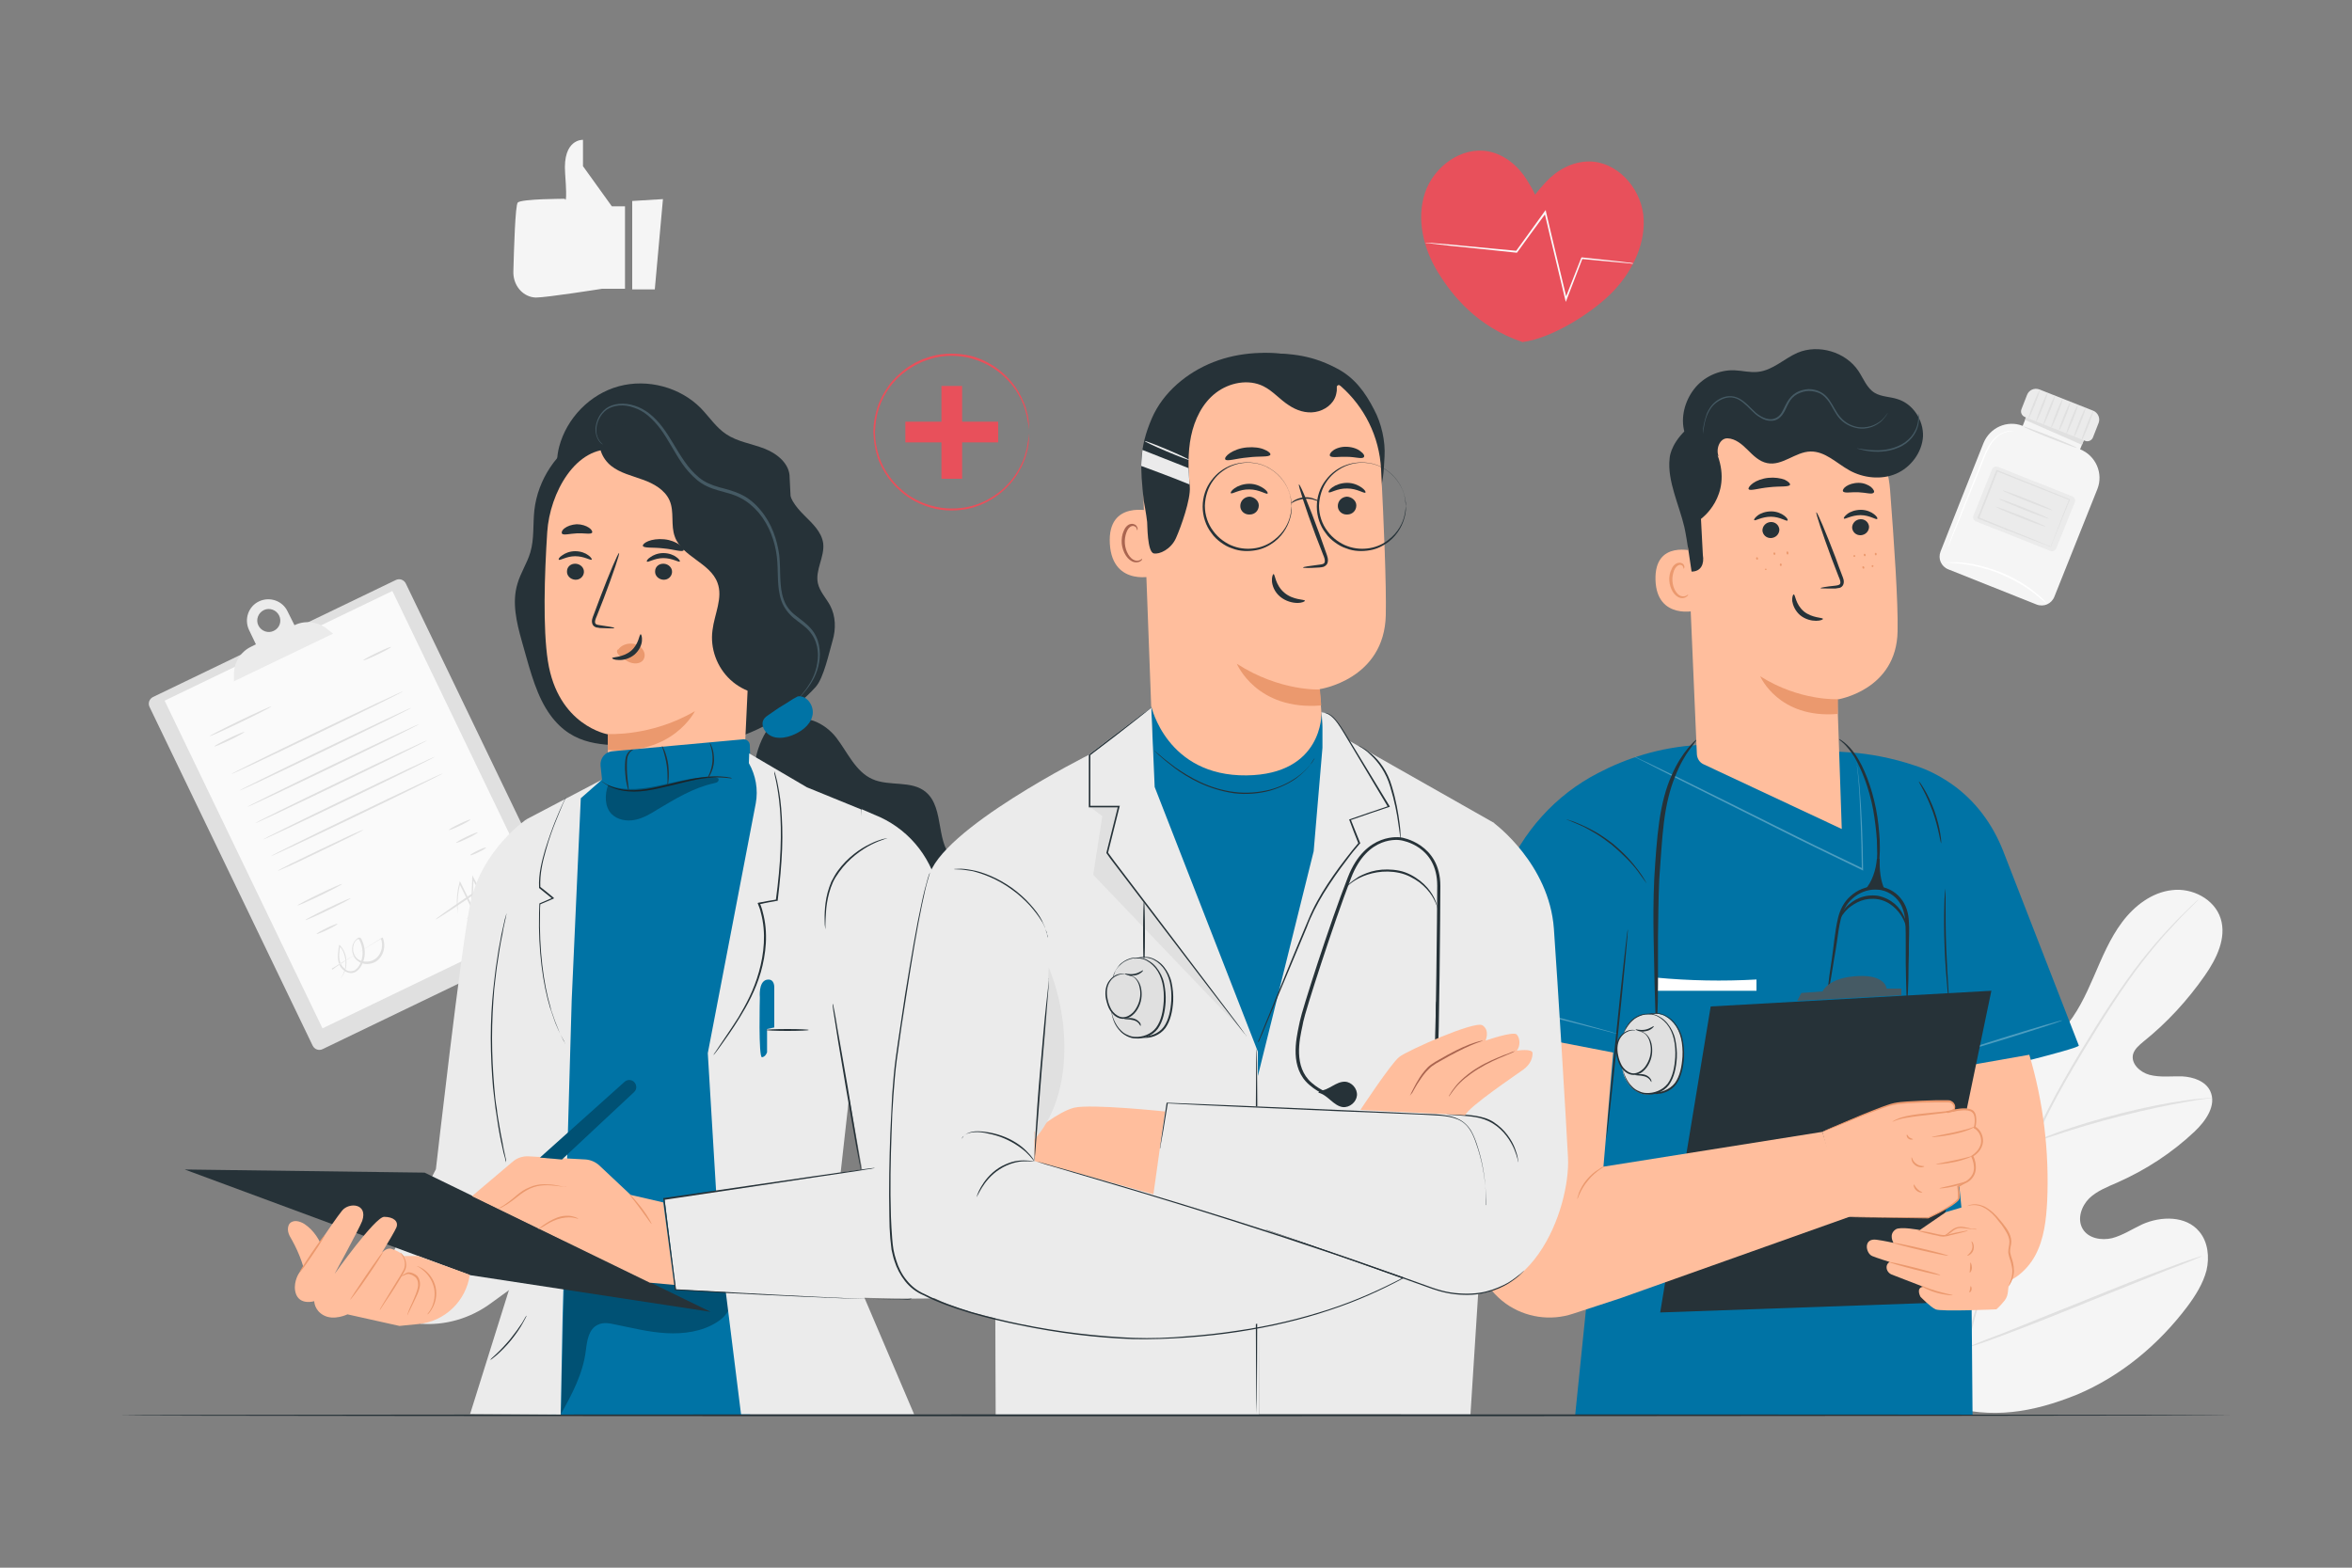<?xml version="1.0" encoding="UTF-8"?> <!-- Generator: Adobe Illustrator 21.0.0, SVG Export Plug-In . SVG Version: 6.00 Build 0) --> <svg xmlns="http://www.w3.org/2000/svg" xmlns:xlink="http://www.w3.org/1999/xlink" id="Слой_1" x="0px" y="0px" viewBox="0 0 750 500" style="enable-background:new 0 0 750 500;" xml:space="preserve"><rect x="0" y="0" width="750" height="500" fill="#808080" stroke="none"/> <style type="text/css"> .st0{fill:#F5F5F5;} .st1{fill:#E0E0E0;} .st2{fill:#EBEBEB;} .st3{fill:#FFFFFF;} .st4{fill:#FAFAFA;} .st5{display:none;} .st6{display:inline;fill:#EBEBEB;} .st7{fill:#E8505B;} .st8{fill:#0073A5;} .st9{opacity:0.3;} .st10{fill:#263238;} .st11{fill:#FFBE9D;} .st12{fill:#455A64;} .st13{fill:#EB996E;} .st14{fill:#AA6550;} </style> <g id="Background_Complete"> <g> <g> <g> <g> <g> <g> <path class="st0" d="M620.6,448.3c-24.1-14.8-31.2-44.5-31.9-71.5c-0.1-4.5-0.9-9.2,1-13.3c1.9-4.1,6.7-7.1,10.9-5.4 c3.4,1.4,5.1,5.2,7.2,8.3c2.8,4.1,6.7,7.5,11.2,9.5c3,1.3,6.6,2,9.3,0.3c3.8-2.4,3.9-7.8,3.6-12.2c-0.6-8.4-1.1-16.7-1.7-25 c-0.3-4.5-0.6-9,0.5-13.4c1.1-4.3,4-8.5,8.2-9.9s9.6,0.7,10.8,5c0.5,1.8,0.2,3.7,0.5,5.6c0.2,1.9,1.2,3.9,3,4.3 c1.8,0.4,3.5-1,4.8-2.4c4.3-4.8,7.1-10.8,9.7-16.8c2.6-6,5.1-12.1,9-17.3c3.9-5.2,9.5-9.5,15.9-10.2c6.4-0.8,13.5,2.8,15.5,9 c2,6.2-1.3,12.9-5,18.2c-5.5,7.9-12.1,15.1-19.6,21.1c-1.3,1.1-2.8,2.3-3.3,4c-0.8,3,2.2,5.8,5.2,6.6c3.4,0.9,7,0.4,10.5,0.5 c3.5,0.2,7.4,1.5,8.9,4.7c2.1,4.5-1.4,9.5-5,12.9c-7.2,6.8-15.5,12.2-24.5,16.2c-3.2,1.4-6.6,2.7-9.1,5.1 c-2.5,2.5-3.9,6.6-2.1,9.7s6,3.8,9.4,3c3.4-0.9,6.4-2.9,9.6-4.4c6-2.7,14-2.8,18.2,2.3c2.8,3.3,3.3,8.2,2.3,12.4 c-1.1,4.2-3.5,8-6.1,11.5c-9.2,12.2-21.2,22.2-35.2,28.1C648.2,450.5,635.1,452.7,620.6,448.3"></path> </g> </g> </g> </g> </g> <g> <g> <g> <g> <g> <g> <path class="st1" d="M626.5,431c3.2-13.9,7.9-28.8,13.3-44.2c1.4-3.9,2.7-7.6,4.1-11.4c1.3-3.7,2.7-7.5,4.2-11 c3-7.1,6.5-13.7,10-19.9c3.5-6.2,7-11.9,10.3-17.2c3.3-5.3,6.6-10.2,9.7-14.6c6.2-8.7,12-15.1,16.2-19.4 c2.1-2.1,3.8-3.7,4.9-4.8c0.5-0.5,1-0.9,1.3-1.2c0.3-0.3,0.5-0.4,0.5-0.4c0,0-0.1,0.2-0.4,0.5c-0.3,0.3-0.7,0.7-1.3,1.3 c-1.1,1.1-2.8,2.7-4.8,4.9c-4.1,4.3-9.9,10.8-16,19.5c-3.1,4.4-6.3,9.3-9.6,14.6c-3.3,5.3-6.8,11.1-10.3,17.2 s-6.9,12.7-9.9,19.8c-1.5,3.5-2.8,7.2-4.2,11c-1.3,3.8-2.7,7.5-4.1,11.4c-5.5,15.4-10.2,30.3-13.4,44.1"></path> </g> </g> </g> </g> </g> </g> <g> <g> <g> <g> <g> <g> <path class="st1" d="M648.4,364.4c0,0-0.2-0.7-0.5-1.9c-0.3-1.2-0.7-3-1.2-5.2c-0.9-4.4-1.9-10.6-3.1-17.4 c-1.1-6.8-2.2-12.9-3.2-17.3c-0.5-2.2-0.9-4-1.2-5.2c-0.3-1.2-0.4-1.9-0.4-1.9s0.3,0.6,0.7,1.8c0.4,1.2,0.9,3,1.4,5.1 c1.1,4.4,2.3,10.5,3.5,17.3c1.1,6.7,2.1,12.8,2.8,17.4c0.3,2.1,0.7,3.9,0.9,5.3C648.3,363.7,648.4,364.4,648.4,364.4z"></path> </g> </g> </g> </g> </g> </g> <g> <g> <g> <g> <g> <g> <path class="st1" d="M705.3,350.1c0,0.1-0.8,0.2-2.3,0.4c-1.5,0.2-3.6,0.5-6.2,1c-5.2,0.9-12.4,2.4-20.3,4.4 c-7.9,2-14.9,4.1-20,5.8c-2.5,0.8-4.6,1.5-6,2c-1.4,0.5-2.2,0.7-2.2,0.7s0.7-0.4,2.1-1c1.4-0.6,3.4-1.4,5.9-2.3 c5-1.8,12.1-4,20-6c7.9-2,15.1-3.4,20.4-4.1c2.6-0.4,4.8-0.6,6.3-0.7C704.5,350.1,705.3,350.1,705.3,350.1z"></path> </g> </g> </g> </g> </g> </g> <g> <g> <g> <g> <g> <g> <path class="st1" d="M627.2,429.9c0,0-0.2-0.2-0.4-0.7c-0.3-0.5-0.7-1.2-1.1-2c-1-1.8-2.3-4.4-3.9-7.6 c-3.2-6.4-7.3-15.5-11.7-25.5c-4.4-10-8.4-19.1-11.5-25.5c-1.5-3.1-2.7-5.8-3.6-7.7c-0.4-0.8-0.7-1.5-1-2.1 c-0.2-0.5-0.3-0.7-0.3-0.8c0,0,0.2,0.2,0.4,0.7c0.3,0.5,0.7,1.2,1.1,2c1,1.8,2.3,4.4,3.9,7.6c3.2,6.4,7.3,15.5,11.7,25.5 c4.4,10,8.4,19.1,11.5,25.5c1.5,3.1,2.7,5.8,3.6,7.7c0.4,0.8,0.7,1.5,1,2.1C627.1,429.6,627.2,429.9,627.2,429.9z"></path> </g> </g> </g> </g> </g> </g> <g> <g> <g> <g> <g> <g> <path class="st1" d="M702.2,400.6c0,0-0.2,0.1-0.7,0.4c-0.6,0.2-1.3,0.5-2.2,0.9c-2,0.8-4.7,1.9-8,3.1 c-6.8,2.7-16.1,6.5-26.4,10.6c-10.3,4.2-19.7,7.9-26.5,10.4c-3.4,1.3-6.2,2.3-8.1,2.9c-0.9,0.3-1.6,0.5-2.2,0.7 c-0.5,0.2-0.8,0.2-0.8,0.2s0.2-0.1,0.7-0.4c0.6-0.2,1.3-0.5,2.2-0.9c2-0.8,4.7-1.9,8-3.1c6.8-2.7,16.1-6.5,26.4-10.6 c10.3-4.2,19.7-7.9,26.5-10.4c3.4-1.3,6.2-2.3,8.1-2.9c0.9-0.3,1.6-0.5,2.2-0.7C701.9,400.6,702.2,400.6,702.2,400.6z"></path> </g> </g> </g> </g> </g> </g> </g> <g> <g> <g> <g> <path class="st0" d="M632.5,141.3c-4.1,10.3-10.7,26.9-13.7,34.6c-0.9,2.3,0.2,4.8,2.5,5.7l28.1,11.2c2.3,0.9,4.8-0.2,5.7-2.5 l13.7-34.3c2-5-0.5-10.7-5.5-12.7l0,0l2-5l-18.4-7.3l-1.9,4.8l-0.1,0C640,133.9,634.5,136.4,632.5,141.3z"></path> </g> </g> </g> <g> <g> <g> <polygon class="st1" points="646.7,131.6 645.7,133.9 663.9,141.9 665.1,138.9 "></polygon> </g> </g> </g> <g> <g> <g> <path class="st2" d="M664.9,140.6l-19.2-7.6c-1-0.4-1.5-1.5-1.1-2.5l1.8-4.6c0.6-1.5,2.3-2.3,3.9-1.7l17.2,6.8 c1.5,0.6,2.3,2.4,1.7,3.9l-1.8,4.6C667,140.5,665.9,141,664.9,140.6z"></path> </g> </g> </g> <g> <g> <g> <g> <ellipse transform="matrix(0.37 -0.929 0.929 0.37 288.893 683.808)" class="st1" cx="648.6" cy="128.9" rx="4.9" ry="0.3"></ellipse> </g> </g> </g> </g> <g> <g> <g> <g> <ellipse transform="matrix(0.37 -0.929 0.929 0.37 289.516 686.676)" class="st1" cx="651.1" cy="129.9" rx="4.9" ry="0.3"></ellipse> </g> </g> </g> </g> <g> <g> <g> <g> <ellipse transform="matrix(0.37 -0.929 0.929 0.37 290.149 689.544)" class="st1" cx="653.5" cy="130.8" rx="4.9" ry="0.3"></ellipse> </g> </g> </g> </g> <g> <g> <g> <g> <ellipse transform="matrix(0.37 -0.929 0.929 0.37 290.781 692.395)" class="st1" cx="655.9" cy="131.8" rx="4.9" ry="0.3"></ellipse> </g> </g> </g> </g> <g> <g> <g> <g> <ellipse transform="matrix(0.37 -0.929 0.929 0.37 291.415 695.269)" class="st1" cx="658.4" cy="132.8" rx="4.9" ry="0.3"></ellipse> </g> </g> </g> </g> <g> <g> <g> <g> <ellipse transform="matrix(0.37 -0.929 0.929 0.37 292.048 698.139)" class="st1" cx="660.8" cy="133.7" rx="4.9" ry="0.3"></ellipse> </g> </g> </g> </g> <g> <g> <g> <g> <ellipse transform="matrix(0.37 -0.929 0.929 0.37 292.68 700.998)" class="st1" cx="663.2" cy="134.7" rx="4.9" ry="0.3"></ellipse> </g> </g> </g> </g> <g> <g> <g> <g> <ellipse transform="matrix(0.37 -0.929 0.929 0.37 293.303 703.867)" class="st1" cx="665.6" cy="135.7" rx="4.9" ry="0.3"></ellipse> </g> </g> </g> </g> <g> <g> <g> <g> <path class="st2" d="M653.8,175.7l-23.7-9.4c-0.8-0.3-1.1-1.2-0.8-1.9l5.9-14.7c0.3-0.8,1.2-1.1,1.9-0.8l23.7,9.4 c0.8,0.3,1.1,1.2,0.8,1.9l-5.9,14.7C655.4,175.6,654.5,176,653.8,175.7z"></path> </g> </g> </g> <g> <g> <g> <g> <path class="st1" d="M653.9,174.4c0,0,0-0.1,0.1-0.3c0.1-0.2,0.2-0.5,0.3-0.8c0.3-0.8,0.7-1.8,1.2-3.1c1-2.7,2.5-6.4,4.3-11 l0.1,0.3c-6.4-2.5-14.4-5.7-23.2-9.2c-0.1,0,0.6-0.3,0.3-0.1l0,0v0l0,0l0,0l0,0.1l0,0.1l-0.1,0.2l-0.2,0.5l-0.4,1 c-0.3,0.7-0.5,1.3-0.8,2c-0.5,1.3-1,2.6-1.5,3.9c-1,2.5-2,5-2.9,7.3l-0.1-0.3c6.7,2.7,12.5,5.1,16.6,6.7c2,0.8,3.6,1.5,4.8,2 c0.5,0.2,1,0.4,1.3,0.5C653.7,174.3,653.9,174.4,653.9,174.4c0,0-0.1,0-0.4-0.1c-0.3-0.1-0.7-0.3-1.2-0.5 c-1.2-0.4-2.8-1.1-4.8-1.8c-4.2-1.6-10-3.9-16.8-6.6l-0.2-0.1l0.1-0.2c0.9-2.3,1.9-4.8,2.9-7.3c0.5-1.3,1-2.6,1.5-3.9 c0.3-0.7,0.5-1.3,0.8-2l0.4-1l0.2-0.5l0.1-0.2l0-0.1l0-0.1l0,0l0,0v0l0,0c-0.3,0.1,0.4-0.2,0.3-0.1 c8.7,3.5,16.8,6.7,23.1,9.3l0.2,0.1l-0.1,0.2c-1.9,4.6-3.4,8.4-4.5,11.1c-0.5,1.3-1,2.3-1.2,3c-0.1,0.3-0.2,0.6-0.3,0.8 C653.9,174.3,653.9,174.4,653.9,174.4z"></path> </g> </g> </g> </g> <g> <g> <g> <g> <ellipse transform="matrix(0.37 -0.929 0.929 0.37 259.041 701.127)" class="st1" cx="646.5" cy="159.6" rx="0.3" ry="8.5"></ellipse> </g> </g> </g> </g> <g> <g> <g> <g> <ellipse transform="matrix(0.37 -0.929 0.929 0.37 255.891 701.819)" class="st1" cx="645.4" cy="162.2" rx="0.3" ry="8.5"></ellipse> </g> </g> </g> </g> <g> <g> <g> <g> <ellipse transform="matrix(0.37 -0.929 0.929 0.37 252.853 702.488)" class="st1" cx="644.4" cy="164.8" rx="0.3" ry="8.5"></ellipse> </g> </g> </g> </g> </g> <g> <g> <g> <g> <ellipse transform="matrix(0.37 -0.929 0.929 0.37 282.368 695.137)" class="st1" cx="653.7" cy="139.4" rx="0.3" ry="9.2"></ellipse> </g> </g> </g> </g> <g> <g> <g> <g> <path class="st3" d="M621.1,174.5c0,0,0.2-0.6,0.6-1.7c0.4-1.1,1-2.6,1.7-4.4c1.5-3.8,3.5-8.9,5.8-14.6c1.2-2.8,2.2-5.6,3.2-8 c1-2.5,2.2-4.7,3.7-6.1c1.5-1.4,3.1-2,4.2-2.2c0.6-0.1,1,0,1.3,0c0.3,0.1,0.5,0.1,0.4,0.1c0,0.1-0.6-0.1-1.7,0.1 c-1.1,0.2-2.6,0.8-4,2.2c-1.4,1.4-2.5,3.5-3.5,6c-1,2.5-2.1,5.2-3.2,8c-2.3,5.7-4.4,10.8-5.9,14.6c-0.8,1.8-1.4,3.3-1.8,4.4 C621.4,173.9,621.2,174.5,621.1,174.5z"></path> </g> </g> </g> </g> <g> <g> <g> <g> <path class="st3" d="M652.7,192.6c0,0-0.4-0.3-1.1-0.9c-0.3-0.3-0.8-0.7-1.3-1.1c-0.5-0.4-1.1-0.9-1.7-1.4 c-1.3-1-2.9-2.1-4.8-3.2c-1.9-1.1-4-2.1-6.3-3.1c-2.3-0.9-4.6-1.6-6.7-2.1c-2.1-0.5-4-0.8-5.6-1c-0.8-0.1-1.5-0.1-2.2-0.2 c-0.7-0.1-1.2-0.1-1.7-0.1c-0.9,0-1.4-0.1-1.4-0.1s0.5-0.1,1.4-0.1c0.5,0,1,0,1.7,0c0.7,0,1.4,0,2.2,0.1 c1.6,0.1,3.6,0.4,5.7,0.9c2.1,0.5,4.4,1.2,6.8,2.1c2.3,0.9,4.5,2,6.3,3.1c1.9,1.1,3.5,2.2,4.8,3.3c0.7,0.5,1.2,1,1.7,1.4 c0.5,0.4,0.9,0.8,1.2,1.1C652.4,192.2,652.8,192.6,652.7,192.6z"></path> </g> </g> </g> </g> </g> <g> <g> <g> <g> <path class="st1" d="M180.3,297.3l-77.4,37.3c-1.2,0.6-2.6,0.1-3.2-1.1l-52-108c-0.6-1.2-0.1-2.6,1.1-3.2l77.4-37.3 c1.2-0.6,2.6-0.1,3.2,1.1l52,108C182,295.3,181.5,296.7,180.3,297.3z"></path> </g> </g> </g> <g> <g> <g> <rect x="73.6" y="200.3" transform="matrix(0.901 -0.434 0.434 0.901 -100.748 74.937)" class="st4" width="80.6" height="116"></rect> </g> </g> </g> <g> <g> <g> <path class="st2" d="M104.2,200.5c-3-2.3-7-2.7-10.3-1.1l-2.2-4.4c-1.6-3.4-5.7-4.8-9.1-3.2l0,0c-3.4,1.6-4.8,5.7-3.2,9.1 l2.2,4.6l-1.6,0.8c-3.3,1.6-5.4,5-5.4,8.7l0,2.3l31.6-15.2L104.2,200.5z M87.3,201.2c-1.8,0.9-4,0.1-4.9-1.7 c-0.9-1.8-0.1-4,1.7-4.9c1.8-0.9,4-0.1,4.9,1.7C89.9,198.1,89.2,200.3,87.3,201.2z"></path> </g> </g> </g> <g> <g> <g> <g> <ellipse transform="matrix(0.901 -0.434 0.434 0.901 -92.204 55.98)" class="st1" cx="76.6" cy="230.1" rx="10.9" ry="0.3"></ellipse> </g> </g> </g> </g> <g> <g> <g> <g> <ellipse transform="matrix(0.901 -0.434 0.434 0.901 -95.059 55.031)" class="st1" cx="73.1" cy="235.8" rx="5.3" ry="0.3"></ellipse> </g> </g> </g> </g> <g> <g> <g> <g> <ellipse transform="matrix(0.901 -0.434 0.434 0.901 -91.366 66.996)" class="st1" cx="101.1" cy="233.7" rx="30.4" ry="0.3"></ellipse> </g> </g> </g> </g> <g> <g> <g> <g> <ellipse transform="matrix(0.901 -0.434 0.434 0.901 -93.386 68.605)" class="st1" cx="103.7" cy="239" rx="30.4" ry="0.3"></ellipse> </g> </g> </g> </g> <g> <g> <g> <g> <ellipse transform="matrix(0.901 -0.434 0.434 0.901 -95.401 70.211)" class="st1" cx="106.2" cy="244.2" rx="30.4" ry="0.3"></ellipse> </g> </g> </g> </g> <g> <g> <g> <g> <ellipse transform="matrix(0.901 -0.434 0.434 0.901 -97.419 71.821)" class="st1" cx="108.7" cy="249.4" rx="30.4" ry="0.3"></ellipse> </g> </g> </g> </g> <g> <g> <g> <g> <ellipse transform="matrix(0.901 -0.434 0.434 0.901 -99.437 73.432)" class="st1" cx="111.2" cy="254.6" rx="30.4" ry="0.3"></ellipse> </g> </g> </g> </g> <g> <g> <g> <g> <ellipse transform="matrix(0.901 -0.434 0.434 0.901 -101.458 75.039)" class="st1" cx="113.7" cy="259.9" rx="30.4" ry="0.3"></ellipse> </g> </g> </g> </g> <g> <g> <g> <g> <path class="st1" d="M116,264.6c0,0-0.3,0.2-1,0.6c-0.8,0.4-1.8,0.9-2.9,1.5c-2.5,1.2-5.9,2.9-9.7,4.7 c-3.8,1.8-7.2,3.5-9.7,4.6c-1.2,0.5-2.2,1-3,1.3c-0.7,0.3-1.1,0.5-1.1,0.4c0,0,0.3-0.2,1-0.6c0.8-0.4,1.8-0.9,2.9-1.5 c2.5-1.2,5.9-2.9,9.7-4.7c3.8-1.8,7.2-3.4,9.7-4.6c1.2-0.5,2.2-1,3-1.3C115.6,264.7,116,264.6,116,264.6z"></path> </g> </g> </g> </g> <g> <g> <g> <g> <ellipse transform="matrix(0.901 -0.434 0.434 0.901 -78.511 72.782)" class="st1" cx="120.2" cy="208.5" rx="4.9" ry="0.3"></ellipse> </g> </g> </g> </g> <g> <g> <g> <g> <ellipse transform="matrix(0.901 -0.434 0.434 0.901 -113.697 72.433)" class="st1" cx="101.9" cy="285.4" rx="7.9" ry="0.3"></ellipse> </g> </g> </g> </g> <g> <g> <g> <g> <ellipse transform="matrix(0.901 -0.434 0.434 0.901 -115.42 74.034)" class="st1" cx="104.5" cy="290" rx="8" ry="0.3"></ellipse> </g> </g> </g> </g> <g> <g> <g> <g> <ellipse transform="matrix(0.901 -0.434 0.434 0.901 -99.589 89.577)" class="st1" cx="146.5" cy="263.1" rx="3.8" ry="0.3"></ellipse> </g> </g> </g> </g> <g> <g> <g> <g> <ellipse transform="matrix(0.901 -0.434 0.434 0.901 -101.16 90.984)" class="st1" cx="148.8" cy="267.2" rx="3.8" ry="0.3"></ellipse> </g> </g> </g> </g> <g> <g> <g> <g> <ellipse transform="matrix(0.901 -0.434 0.434 0.901 -118.186 74.513)" class="st1" cx="104.2" cy="296.3" rx="3.7" ry="0.3"></ellipse> </g> </g> </g> </g> <g> <g> <g> <g> <ellipse transform="matrix(0.901 -0.434 0.434 0.901 -102.725 92.975)" class="st1" cx="152.4" cy="271.6" rx="2.8" ry="0.3"></ellipse> </g> </g> </g> </g> <g> <g> <g> <g> <path class="st1" d="M105.9,309.3c0,0,0.1-0.1,0.3-0.2c0.2-0.1,0.5-0.3,0.8-0.6c0.8-0.5,1.9-1.2,3.2-2.1 c2.8-1.8,6.8-4.3,11.6-7.3l0.2-0.1l0.1,0.2c0.5,1.3,0.6,2.9,0.1,4.4c-0.5,1.5-1.6,2.9-3.2,3.5c-1.6,0.6-3.5,0.5-4.9-0.6 c-1.5-1-2.1-3.1-1.7-4.9c0.2-0.7,0.5-1.3,1-1.8c0.1-0.1,0.2-0.2,0.4-0.4c0.1-0.1,0.3-0.2,0.4-0.3c0.2-0.1,0.5-0.1,0.7,0 c0.2,0.1,0.3,0.3,0.4,0.5c0.6,1.2,0.9,2.4,1,3.7s-0.1,2.5-0.6,3.7c-0.4,1.1-1.1,2.2-2.2,2.9c-1.1,0.7-2.4,0.5-3.4-0.1 c-1-0.6-1.7-1.5-2-2.5c-0.7-2-0.2-4,0-5.6l0.1-0.4l0.3,0.3c1.2,1.3,1.8,2.9,1.9,4.3c0.2,1.4,0,2.6-0.3,3.5 c-0.3,0.9-0.7,1.6-1,2c-0.2,0.2-0.3,0.4-0.4,0.5c-0.1,0.1-0.1,0.1-0.1,0.1c-0.1,0,0.8-0.8,1.3-2.7c0.3-0.9,0.4-2.1,0.2-3.5 c-0.2-1.3-0.7-2.9-1.9-4.1l0.3-0.1c-0.3,1.7-0.6,3.6,0,5.4c0.3,0.9,1,1.7,1.8,2.3s2,0.6,2.9,0.1c0.9-0.6,1.5-1.5,1.9-2.6 c0.4-1.1,0.6-2.3,0.5-3.5s-0.4-2.4-1-3.5c-0.1-0.1-0.2-0.2-0.2-0.3s-0.1,0-0.2,0c-0.2,0.1-0.5,0.3-0.7,0.5 c-0.4,0.4-0.7,1-0.8,1.6c-0.4,1.6,0.2,3.4,1.4,4.3c1.3,0.9,3.1,1,4.5,0.5c1.4-0.5,2.5-1.8,2.9-3.1c0.5-1.4,0.4-2.9-0.1-4.1 l0.3,0.1c-4.8,2.9-8.8,5.4-11.7,7.1c-1.4,0.8-2.5,1.5-3.3,2c-0.4,0.2-0.6,0.4-0.9,0.5C106,309.3,105.9,309.4,105.9,309.3z"></path> </g> </g> </g> </g> <g> <g> <g> <g> <path class="st1" d="M157.8,284.1c0,0,0,0.3-0.2,0.9c-0.1,0.3-0.2,0.7-0.4,1.1c-0.2,0.4-0.7,0.8-1.3,1c-0.3,0.1-0.6,0.1-1,0 s-0.6-0.4-0.8-0.6c-0.4-0.6-0.7-1.2-1.1-1.9c-0.8-1.4-1.6-2.9-2.5-4.5l0.5-0.1c-0.1,2.3-0.2,4.8-0.3,7.4 c0,0.6-0.1,1.2-0.1,1.9l0,1l-0.4-0.9c-1.4-2.8-2.6-5.4-3.8-7.7l0.4,0c-0.8,2.8-0.9,5.3-0.9,7c0,1.7,0.1,2.7,0.1,2.7 c0,0-0.1-0.2-0.1-0.7c-0.1-0.5-0.1-1.1-0.2-2c-0.1-1.7,0-4.2,0.8-7.1l0.1-0.6l0.3,0.5c1.1,2.3,2.4,4.9,3.8,7.7l-0.5,0.1 c0-0.6,0.1-1.2,0.1-1.9c0.1-2.6,0.2-5.1,0.3-7.4l0-0.9l0.4,0.8c0.9,1.6,1.7,3.2,2.4,4.6c0.4,0.7,0.7,1.4,1,1.9 c0.4,0.5,0.9,0.8,1.4,0.6c1.1-0.3,1.4-1.2,1.6-1.8C157.7,284.5,157.8,284.1,157.8,284.1z"></path> </g> </g> </g> </g> <g> <g> <g> <g> <ellipse transform="matrix(0.827 -0.562 0.562 0.827 -135.587 133.061)" class="st1" cx="148.3" cy="286.8" rx="11.3" ry="0.3"></ellipse> </g> </g> </g> </g> <g> <g> <g> <g> <ellipse transform="matrix(0.758 -0.652 0.652 0.758 -149.564 171.007)" class="st1" cx="155.8" cy="287.2" rx="9.1" ry="0.3"></ellipse> </g> </g> </g> </g> </g> <g> <g> <g> <g> <g> <g> <path class="st0" d="M199.3,65.8h-4.2L185.9,53v-8.4c0,0-6.5-0.4-5.7,10.6c0.8,11-0.1,8.2-0.1,8.2s-13.8,0-15,1.2 c-0.8,0.9-1.2,14.6-1.4,22c-0.1,3.8,2.2,7.2,5.7,8.1c0.5,0.1,1,0.2,1.5,0.2c3.4,0,21.1-2.8,21.1-2.8h7.3L199.3,65.8 L199.3,65.8z"></path> </g> </g> </g> </g> <g> <g> <g> <g> <polygon class="st0" points="211.4,63.5 208.8,92.3 201.6,92.3 201.6,64.1 "></polygon> </g> </g> </g> </g> </g> </g> </g> <g id="Background_Simple" class="st5"> <path class="st6" d="M690,234.8c-15.3-48.3-53.3-89.5-101.2-106c-47.9-16.5-104.6-6.8-142.5,26.9c-28.2,25.1-47.5,63-83.2,75.1 c-28,9.5-58.4,0.4-87.7-3.6c-45.3-6.2-93.6,0.8-131.3,26.6c-37.7,25.8-62.7,72.1-56.3,117.3s46.2,82.8,91.9,80.2l404.8-0.9 c39.2-3.3,71.3-33.9,90.1-68.5C698.6,337.4,705.4,283.1,690,234.8z"></path> </g> <g id="Icons"> <g> <g> <g> <g> <path class="st7" d="M524,68.4c-1.1-8.8-8.5-16.9-17.3-16.9c-5.2,0-10.2,2.7-13.7,6.5c-1.6,1.7-2.6,2.9-3.5,4.1 c-0.6-1.4-1.4-2.8-2.6-4.7c-2.7-4.4-7.1-8.1-12.2-9.1c-8.6-1.7-17.5,4.8-20.3,13.2s-0.5,17.8,4.1,25.3s12.5,17.4,27,22.3 c10-1.3,23.5-10.2,29.4-16.7C520.9,85.9,525,77.1,524,68.4z"></path> </g> </g> </g> <g> <g> <g> <g> <path class="st4" d="M520.8,84.1c0,0-0.1,0-0.3,0c-0.2,0-0.5,0-0.8-0.1c-0.8-0.1-1.9-0.2-3.3-0.3c-2.9-0.3-7-0.6-12-1.1 l0.2-0.1c-1.5,3.8-3.1,8.2-5,13l-0.3,0.8l-0.2-0.8c-1.5-6.3-3.2-13.4-5-20.9c-0.5-2.3-1.1-4.6-1.6-6.8l0.5,0.1 c-3.3,4.5-6.4,8.7-9.2,12.6l-0.1,0.1l-0.1,0c-8.6-0.9-15.9-1.7-21.1-2.2c-2.5-0.3-4.5-0.5-6-0.7c-0.7-0.1-1.2-0.2-1.6-0.2 c-0.4-0.1-0.5-0.1-0.5-0.1c0,0,0.2,0,0.5,0c0.4,0,0.9,0.1,1.6,0.1c1.4,0.1,3.5,0.3,6,0.5c5.2,0.5,12.5,1.2,21.1,2l-0.2,0.1 c2.8-3.9,5.9-8.1,9.1-12.6l0.4-0.5l0.1,0.6c0.5,2.2,1.1,4.5,1.6,6.8c1.8,7.5,3.5,14.6,5,20.9l-0.5,0c1.9-4.8,3.6-9.2,5.1-13 l0.1-0.2l0.2,0c5,0.5,9.1,1,12,1.3c1.4,0.2,2.5,0.3,3.3,0.4c0.3,0.1,0.6,0.1,0.8,0.1C520.7,84.1,520.8,84.1,520.8,84.1z"></path> </g> </g> </g> </g> </g> <g> <g> <g> <rect x="300.2" y="123.1" class="st7" width="6.6" height="29.6"></rect> </g> <g> <rect x="288.7" y="134.5" class="st7" width="29.6" height="6.6"></rect> </g> </g> <g> <g> <path class="st7" d="M328.1,137.9c0,0,0-0.1,0-0.4c0-0.3,0-0.7-0.1-1.2c0-0.3,0-0.6-0.1-0.9c0-0.3-0.1-0.7-0.2-1 c-0.1-0.7-0.2-1.6-0.5-2.5c-0.4-1.9-1.3-4.2-2.7-6.5c-1.4-2.4-3.5-4.8-6.2-6.9c-2.8-2.1-6.3-3.8-10.3-4.6 c-4-0.7-8.5-0.6-12.8,1.1c-1.1,0.3-2.1,0.9-3.2,1.4c-1,0.6-2.1,1.2-3,1.9c-1,0.7-1.9,1.5-2.8,2.3c-0.8,0.9-1.7,1.8-2.4,2.8 c-1.5,2-2.7,4.3-3.5,6.7c-0.8,2.4-1.2,5.1-1.3,7.7c0,2.6,0.5,5.2,1.3,7.7c0.8,2.5,2,4.7,3.5,6.7c0.7,1,1.6,1.9,2.4,2.8 c0.9,0.8,1.8,1.7,2.8,2.4c0.9,0.8,2,1.3,3,1.9c1.1,0.5,2.1,1.1,3.2,1.4c4.3,1.6,8.8,1.8,12.8,1.1c4-0.7,7.5-2.5,10.3-4.6 c2.8-2.1,4.8-4.6,6.2-6.9c1.4-2.4,2.3-4.6,2.7-6.5c0.3-0.9,0.4-1.8,0.5-2.5c0.1-0.4,0.1-0.7,0.2-1c0-0.3,0-0.6,0.1-0.9 c0-0.5,0.1-0.9,0.1-1.2C328.1,138.1,328.1,137.9,328.1,137.9s0,0.1,0,0.4c0,0.3,0,0.7,0,1.2c0,0.3,0,0.6,0,0.9 c0,0.3-0.1,0.7-0.1,1c-0.1,0.8-0.2,1.6-0.5,2.6c-0.4,1.9-1.3,4.2-2.7,6.6c-1.4,2.4-3.5,4.9-6.3,7.1c-2.8,2.1-6.3,3.9-10.4,4.7 c-4.1,0.7-8.7,0.6-13.1-1.1c-1.1-0.4-2.2-0.9-3.2-1.4c-1-0.6-2.1-1.2-3.1-2c-1-0.7-1.9-1.6-2.8-2.4c-0.8-0.9-1.7-1.8-2.5-2.9 c-1.5-2.1-2.8-4.4-3.6-6.9c-0.8-2.5-1.2-5.2-1.3-7.9c0-2.7,0.5-5.4,1.3-7.9c0.8-2.5,2.1-4.8,3.6-6.9c0.7-1.1,1.6-2,2.5-2.9 c0.9-0.8,1.8-1.7,2.8-2.4c1-0.8,2-1.3,3.1-2c1.1-0.5,2.1-1.1,3.2-1.4c4.4-1.7,9-1.8,13.1-1.1c4.1,0.7,7.6,2.6,10.4,4.7 c2.8,2.2,4.9,4.7,6.3,7.1c1.4,2.4,2.3,4.7,2.7,6.6c0.3,0.9,0.4,1.8,0.5,2.6c0,0.4,0.1,0.7,0.1,1c0,0.3,0,0.6,0,0.9 c0,0.5,0,0.9,0,1.2C328.1,137.8,328.1,137.9,328.1,137.9z"></path> </g> </g> </g> </g> <g id="Character_3"> <g> <g> <g> <path class="st8" d="M632.7,341.7c0,0,29.3-7,30.2-8.2l-24.1-62c-3.4-8.7-9-16.3-16.7-21.6c-3.5-2.4-7.3-4.4-11.4-5.7 c-15.6-5.3-28.4-4.4-28.4-4.4l-40.6-2.2c-12.6,0.7-23.4,4.4-32,8.9c-13.7,7-24.3,18.9-30.1,33.2l-18.2,45.5l46,9.6l1.8,48.9 l-6.9,67.5H629l-0.9-106.9l0,0L632.7,341.7z"></path> </g> <g class="st9"> <g> <ellipse transform="matrix(0.955 -0.296 0.296 0.955 -69.18 204.656)" class="st3" cx="640.8" cy="330.6" rx="17.8" ry="0.3"></ellipse> </g> </g> <g> <g> <path class="st10" d="M525.1,281.8c0,0-0.3-0.4-0.8-1.1c-0.5-0.7-1.2-1.7-2.1-2.9c-0.9-1.2-2.1-2.6-3.5-4 c-1.4-1.4-3-2.9-4.8-4.4c-1.8-1.4-3.6-2.7-5.3-3.7c-1.7-1-3.3-1.9-4.7-2.5c-1.4-0.6-2.5-1.1-3.3-1.4c-0.8-0.3-1.2-0.5-1.2-0.5 s0.5,0.1,1.3,0.4c0.8,0.2,2,0.7,3.4,1.3c1.4,0.6,3,1.4,4.8,2.4c1.7,1,3.6,2.3,5.4,3.7c1.8,1.5,3.4,3,4.8,4.5 c1.4,1.5,2.5,2.9,3.4,4.1c0.9,1.2,1.6,2.3,2,3C524.9,281.4,525.1,281.8,525.1,281.8z"></path> </g> </g> <g> <g> <ellipse transform="matrix(0.102 -0.995 0.995 0.102 134.808 809.167)" class="st10" cx="515.7" cy="329.9" rx="33.5" ry="0.3"></ellipse> </g> </g> <g> <g> <path class="st10" d="M619,269c-0.1,0-0.3-1.2-0.7-3s-1-4.4-2-7.2c-1-2.7-2.1-5.1-3-6.8s-1.5-2.7-1.4-2.8c0,0,0.2,0.2,0.5,0.6 c0.3,0.4,0.7,1.1,1.2,1.9c1,1.7,2.2,4.1,3.2,6.8c1,2.8,1.6,5.4,1.9,7.3c0.2,1,0.2,1.7,0.3,2.3C619,268.6,619,268.9,619,269z"></path> </g> </g> <g> <g> <path class="st10" d="M621.6,321.1c0,0-0.1-0.5-0.2-1.5s-0.3-2.3-0.4-4c-0.3-3.4-0.7-8.1-0.9-13.3c-0.2-5.2-0.2-9.9-0.1-13.4 c0-1.7,0.1-3.1,0.2-4c0.1-1,0.1-1.5,0.1-1.5c0,0,0.1,0.5,0.1,1.5c0,1,0,2.4,0,4c0,3.4,0,8.1,0.2,13.3s0.5,9.9,0.7,13.3 c0.1,1.6,0.2,3,0.3,4C621.6,320.6,621.6,321.1,621.6,321.1z"></path> </g> </g> <g> <path class="st3" d="M560.1,312.4c-10.7,0.6-21.4,0.4-32-0.6v4.2h32V312.4z"></path> </g> <g class="st9"> <g> <path class="st3" d="M592,243.3c0,0,0,0.2,0.1,0.6c0.1,0.4,0.2,1.1,0.3,1.8c0.2,1.6,0.5,4,0.7,7c0.5,6,0.9,14.5,1,24.6l0,0.4 l-0.3-0.2c-6.4-3.1-13.5-6.5-21-10.2c-14.2-7.1-27-13.5-36.4-18.2c-4.6-2.3-8.4-4.2-11-5.6c-1.3-0.6-2.3-1.2-3-1.5 c-0.3-0.2-0.6-0.3-0.8-0.4c-0.2-0.1-0.3-0.1-0.2-0.2c0,0,0.1,0,0.3,0.1c0.2,0.1,0.5,0.2,0.8,0.4c0.7,0.4,1.7,0.8,3,1.4 c2.7,1.3,6.4,3.1,11.1,5.4c9.3,4.6,22.2,11,36.4,18.1c7.4,3.7,14.6,7.1,21,10.2l-0.3,0.2c-0.1-10.1-0.5-18.6-0.8-24.6 c-0.2-3-0.4-5.4-0.6-7c-0.1-0.8-0.2-1.4-0.2-1.9C592,243.5,591.9,243.3,592,243.3z"></path> </g> </g> <g class="st9"> <g> <path class="st3" d="M515.5,329.7c0,0-0.2,0-0.5-0.1c-0.4-0.1-0.9-0.2-1.5-0.4c-1.4-0.4-3.2-0.8-5.5-1.4 c-4.6-1.2-11-2.8-18.1-4.5c-7.1-1.7-13.5-3.2-18.1-4.2c-2.3-0.5-4.1-1-5.5-1.3c-0.6-0.1-1.1-0.3-1.5-0.4 c-0.3-0.1-0.5-0.1-0.5-0.2c0,0,0.2,0,0.5,0.1c0.4,0.1,0.9,0.2,1.5,0.3c1.3,0.2,3.2,0.6,5.5,1.1c4.7,1,11.1,2.4,18.2,4.1 s13.4,3.4,18,4.7c2.3,0.6,4.1,1.2,5.4,1.5c0.6,0.2,1.1,0.3,1.5,0.5C515.4,329.6,515.6,329.6,515.5,329.7z"></path> </g> </g> <g> <g> <g> <path class="st10" d="M586.4,235.7c0-0.1,2.8,1.3,5.4,5.2c2.6,3.9,5,10,6.4,17c0.7,3.5,1,6.9,1.2,10c0,1.5,0.1,3,0,4.4 c-0.1,1.4-0.1,2.6-0.2,3.8c-0.1,1.1-0.2,2.2-0.3,3.1c-0.1,0.9-0.3,1.7-0.4,2.3c-0.2,1.3-0.4,2-0.5,2c-0.1,0,0-0.7,0.1-2 c0.1-0.7,0.1-1.5,0.2-2.3c0-0.9,0.1-2,0.2-3.1c0.1-1.1,0-2.4,0.1-3.8c0-1.4-0.1-2.8-0.1-4.3c-0.2-3-0.6-6.4-1.2-9.8 c-1.3-6.9-3.7-12.9-6-16.8c-1.2-1.9-2.4-3.3-3.3-4.2C586.9,236.2,586.3,235.8,586.4,235.7z"></path> </g> </g> <g> <g> <path class="st10" d="M540.9,236c0.1,0.1-0.7,1.1-2.1,3s-3.2,4.9-4.7,8.8c-1.6,3.9-2.8,8.8-3.5,14.4c-0.7,5.5-1,11.8-1.5,18.2 c-0.3,6.5-0.3,12.7-0.4,18.3c0,5.6,0,10.7,0,15c0,4.3-0.1,7.7-0.2,10.1c-0.1,2.4-0.3,3.7-0.4,3.7s-0.2-1.3-0.2-3.7 c-0.1-2.4-0.2-5.9-0.3-10.1c-0.1-4.3-0.2-9.3-0.3-15c-0.1-5.6-0.1-11.9,0.2-18.4c0.4-6.5,0.8-12.7,1.6-18.3 c0.8-5.6,2.1-10.6,3.9-14.6c1.7-4,3.7-6.9,5.2-8.7C539.8,236.8,540.8,235.9,540.9,236z"></path> </g> </g> <g> <g> <path class="st10" d="M608.1,319.6c-0.1,0-0.1-1.2-0.2-3.3c-0.1-2.1-0.1-5.2-0.2-9c0-1.9,0-4,0-6.2c0-2.2,0-4.6-0.1-7.1 c-0.2-2.4-0.8-5-2.5-7c-1.7-2-4.3-3.3-7-3.3c-2.8,0-5.4,1.1-7.4,2.9c-2,1.7-3.1,4.1-3.7,6.5c-0.6,2.4-0.9,4.8-1.2,7 c-0.3,2.2-0.7,4.3-1,6.1c-0.6,3.8-1.1,6.8-1.5,8.9s-0.6,3.2-0.7,3.2s0-1.2,0.3-3.3c0.2-2.1,0.6-5.2,1.2-8.9 c0.3-1.9,0.5-4,0.8-6.2c0.3-2.2,0.6-4.6,1.2-7.1c0.6-2.5,1.8-5.1,4-7c2.1-1.9,5-3.2,8.1-3.1c3.1,0,6,1.5,7.8,3.7 c1.9,2.2,2.6,5,2.7,7.6c0.2,2.6,0,4.9,0,7.2c0,2.2,0,4.3-0.1,6.2c0,3.8-0.1,6.9-0.2,9C608.3,318.4,608.2,319.6,608.1,319.6z"></path> </g> </g> <g> <path class="st10" d="M598.5,273.9c-0.3,3.5-1.5,7.4-3.9,10c2.1-0.5,4.3-0.4,6.5,0.1c-1.5-3-1.8-6.7-1.7-10.1"></path> </g> <g> <g> <path class="st10" d="M608.2,296.6c-0.2,0-0.3-1.7-1.6-4c-0.6-1.1-1.6-2.4-2.9-3.5c-1.3-1.1-3-2-4.9-2.3 c-1.9-0.3-3.8-0.1-5.4,0.5c-1.6,0.6-2.9,1.5-3.9,2.3c-2,1.8-2.6,3.4-2.8,3.3c-0.1,0,0.3-1.8,2.2-3.8c1-1,2.3-2,4-2.7 c1.7-0.7,3.8-1,5.9-0.7c2.1,0.4,4,1.4,5.4,2.6c1.4,1.2,2.3,2.6,2.9,3.9C608.4,294.8,608.3,296.6,608.2,296.6z"></path> </g> </g> </g> </g> <g> <g> <path class="st11" d="M634.9,409.9c6,0,11.3-4.3,14.1-9.5c2.8-5.2,3.5-11.4,3.8-17.3c0.7-15.7-1.2-31.6-5.7-46.7l-26.1,4.6 l7.1,70.3L634.9,409.9z"></path> </g> <g> <g> <polygon class="st10" points="529.4,418.6 614.3,415.6 635,316 545.5,321 "></polygon> </g> <g> <path class="st12" d="M573.1,319.2l1.3-2.5l6.8-0.5c0,0,1.7-4.5,11.4-4.9c8.7-0.4,9,4,9,4h4.7v2.1L573.1,319.2z"></path> </g> </g> <g> <g> <path class="st11" d="M620.5,386.6l6.4-1.9c1.2-0.4,2.5-0.4,3.7-0.2l0,0c1.5,0.3,2.9,1,4,2.1c2.1,2.1,5.6,5.6,6.1,6.6 c0.7,1.5,0.7,4.1,0,5.1c-0.7,1,1.6,5.9,1.3,7.6c-0.3,1.6-0.7,3.3-1.3,4c-0.6,0.7,0,3-1.4,4.8c-1.4,1.8-2.7,2.9-2.7,2.9 s-17.7,0.8-19.4,0s-4.8-4-4.8-4s-1.6-2.9,0.9-3.2l-10.1-3.9c-1.2-0.5-1.9-1.8-1.5-3c0.2-0.4,0.4-0.8,0.9-1c0,0-4.5-1.4-5.6-1.9 c-2.1-0.9-2.9-5.8,1.4-5.2c2.3,0.3,5.4,1,5.4,1s-1.7-2.7,0.7-4.3c1.4-1,7.7,0.2,7.7,0.2L620.5,386.6L620.5,386.6z"></path> </g> <g> <g> <path class="st13" d="M622.7,413.1c0,0.1-2.4,0-5.2-0.8c-2.8-0.8-4.9-2-4.8-2.2c0.1-0.1,2.2,0.9,5,1.7 C620.4,412.6,622.8,413,622.7,413.1z"></path> </g> </g> <g> <g> <ellipse transform="matrix(0.247 -0.969 0.969 0.247 67.489 896.391)" class="st13" cx="610.7" cy="404.8" rx="0.3" ry="8.4"></ellipse> </g> </g> <g> <g> <ellipse transform="matrix(0.228 -0.974 0.974 0.228 84.729 903.851)" class="st13" cx="612.2" cy="398.5" rx="0.3" ry="9"></ellipse> </g> </g> <g> <g> <path class="st13" d="M627.5,392.5c0,0.1-0.8,0.3-2.3,0.7c-0.8,0.2-1.6,0.4-2.5,0.6c-0.5,0.1-1,0.2-1.5,0.4 c-0.5,0.1-1.1,0.2-1.7,0.2c-0.6,0-1.1-0.1-1.7-0.3c-0.5-0.1-1-0.2-1.5-0.3c-0.9-0.2-1.7-0.4-2.5-0.6c-1.4-0.4-2.3-0.6-2.3-0.7 s0.9,0.1,2.4,0.3c0.8,0.1,1.6,0.3,2.5,0.5c1,0.2,2,0.5,3.1,0.6c1.1,0.1,2.1-0.3,3-0.5c0.9-0.2,1.8-0.4,2.5-0.5 C626.6,392.6,627.5,392.4,627.5,392.5z"></path> </g> </g> <g> <g> <path class="st13" d="M628.7,395.9c0,0,0.3,0.2,0.5,0.7c0.2,0.5,0.3,1.2,0.1,2c-0.2,0.8-0.8,1.3-1.2,1.6 c-0.4,0.3-0.8,0.3-0.8,0.3c-0.1-0.1,1-0.7,1.5-2S628.5,396,628.7,395.9z"></path> </g> </g> <g> <g> <path class="st13" d="M628.3,402.7c0.1-0.1,0.5,0.6,0.5,1.6c0,1-0.5,1.6-0.7,1.6c-0.1-0.1,0.1-0.7,0.1-1.6 C628.3,403.5,628.2,402.8,628.3,402.7z"></path> </g> </g> <g> <g> <path class="st13" d="M628.4,410.2c0.1,0,0.4,0.4,0.3,1.1c-0.1,0.6-0.6,1-0.7,0.9c-0.1-0.1,0.1-0.5,0.2-1 C628.3,410.6,628.3,410.2,628.4,410.2z"></path> </g> </g> <g> <g> <path class="st13" d="M630.3,392.1c0,0.1-0.7,0-1.7-0.1c-0.6-0.1-1.2-0.1-1.8-0.2c-0.7-0.1-1.4-0.2-2.2-0.1 c-0.7,0.1-1.4,0.5-1.9,0.9c-0.5,0.4-1,0.8-1.5,1.1c-0.9,0.6-1.6,0.6-1.6,0.6c0-0.1,0.6-0.3,1.4-0.9c0.8-0.6,1.8-1.8,3.6-2.1 c0.4,0,0.8-0.1,1.2,0c0.4,0,0.7,0.1,1.1,0.2c0.6,0.1,1.2,0.2,1.8,0.4C629.7,391.9,630.3,392,630.3,392.1z"></path> </g> </g> </g> <g> <g> <path class="st13" d="M640.5,410.2c0,0,0.2-0.5,0.5-1.3c0.3-0.8,0.7-2,0.7-3.5c0-0.8-0.2-1.6-0.4-2.5c-0.2-0.9-0.6-1.8-0.8-2.8 c-0.3-1.1,0.1-2.2,0.2-3.3c0.2-1.1-0.1-2.2-0.6-3.2s-1.2-2-1.8-2.9c-0.7-0.9-1.4-1.7-2-2.5c-1.3-1.5-2.8-2.7-4.2-3.3 c-1.4-0.6-2.7-0.6-3.5-0.5c-0.8,0.1-1.3,0.3-1.3,0.3c0,0,0.1-0.1,0.3-0.2c0.2-0.1,0.5-0.2,1-0.3c0.9-0.2,2.2-0.2,3.7,0.4 c1.5,0.6,3,1.8,4.4,3.3c0.7,0.8,1.4,1.6,2.1,2.5c0.7,0.9,1.4,1.8,1.9,2.9c0.5,1.1,0.8,2.3,0.6,3.5c-0.2,1.1-0.5,2.1-0.2,3.1 c0.2,1,0.6,1.9,0.8,2.8c0.2,0.9,0.3,1.8,0.3,2.6c0,1.6-0.5,2.8-0.9,3.6C640.8,409.8,640.6,410.2,640.5,410.2z"></path> </g> </g> <g> <g> <path class="st11" d="M581.1,361l-69.8,11.1l3.1-36.4l-38.8-7.5l-4.7,53.9l-0.8,12.4c-0.5,8.4,3.3,16.4,10.1,21.3l0,0 c6.2,4.4,14.2,5.6,21.4,3.2l15-4.9l73.1-26"></path> </g> <g> <g> <path class="st11" d="M623.3,353.5c0.3-1.2-0.8-2.3-2-2.3c-3.9,0-14.5,0-18.3,1.1c-4.6,1.3-21.9,8.7-21.9,8.7l7.3,27.1 l26.5,0.3c0,0,9.7-4.5,9.8-6.4c0.1-1-0.2-3.6-0.2-3.6l2.9-1.6c4.4-2.8,1.6-8.1,1.6-8.1s3-1.7,3.2-4.7c0.2-3.2-2.3-4.5-2.3-4.5 s1.2-4.3-1-5.4c-2.2-1.1-6,0.3-6,0.3C623,354.2,623.2,353.9,623.3,353.5z"></path> </g> <g> <g> <path class="st13" d="M624.8,353.9c0,0-0.3,0.1-0.8,0.3c-0.5,0.1-1.3,0.3-2.3,0.5c-2,0.4-4.7,0.6-7.7,1 c-3,0.3-5.7,0.7-7.6,1.1c-1.9,0.5-3,1-3,1c0,0,0.2-0.2,0.7-0.5c0.5-0.2,1.2-0.6,2.2-0.9c1.9-0.6,4.6-1,7.6-1.3 c3-0.3,5.7-0.6,7.7-0.8C623.6,354.1,624.8,353.8,624.8,353.9z"></path> </g> </g> <g> <g> <path class="st13" d="M629.8,359.3c0,0.1-0.7,0.5-1.9,1c-1.2,0.5-2.9,1-4.8,1.4c-1.9,0.4-3.7,0.7-5,0.8 c-1.3,0.2-2.1,0.2-2.1,0.2c0-0.2,3.1-0.7,6.9-1.5c1.9-0.4,3.6-0.9,4.8-1.2C629,359.5,629.8,359.3,629.8,359.3z"></path> </g> </g> <g> <g> <path class="st13" d="M629,368.7c0,0.1-2.4,1.2-5.7,1.9c-3.2,0.7-6,0.8-6,0.7c0-0.1,2.6-0.5,5.8-1.2 C626.5,369.4,629,368.6,629,368.7z"></path> </g> </g> <g> <g> <path class="st13" d="M627.4,376.8c0,0.1-1.8,1-4.4,1.6s-4.6,0.7-4.6,0.6c0-0.1,2-0.5,4.5-1.1 C625.4,377.3,627.4,376.6,627.4,376.8z"></path> </g> </g> <g> <g> <path class="st13" d="M613.6,372c0,0.1-0.3,0.2-0.8,0.3c-0.5,0-1.3-0.1-2-0.6s-1.1-1.2-1.2-1.7s-0.1-0.9,0-0.9 c0.1,0,0.3,1.3,1.5,2.1C612.3,372.1,613.6,371.8,613.6,372z"></path> </g> </g> <g> <g> <path class="st13" d="M613,380.3c0,0.1-1,0.2-1.9-0.6c-0.9-0.8-1-1.9-0.8-1.9c0.2,0,0.4,0.8,1.2,1.5 C612.2,380,613,380.2,613,380.3z"></path> </g> </g> <g> <g> <path class="st13" d="M610,363.3c0.1,0.1-0.7,0.4-1.4-0.1c-0.7-0.5-0.7-1.3-0.5-1.3c0.2,0,0.3,0.5,0.8,0.9 C609.4,363.1,609.9,363.2,610,363.3z"></path> </g> </g> <g> <g> <path class="st13" d="M581.1,361c0,0,0.1,0,0.2-0.1c0.2-0.1,0.4-0.2,0.6-0.3c0.6-0.3,1.4-0.6,2.5-1.1 c2.2-0.9,5.3-2.3,9.2-3.9c2-0.8,4.2-1.7,6.6-2.6c1.2-0.4,2.4-0.9,3.8-1.2c1.4-0.3,2.8-0.4,4.2-0.5c2.9-0.2,6-0.3,9.2-0.4 c0.8,0,1.6,0,2.4,0c0.4,0,0.8,0,1.2,0c0.4,0,0.9,0,1.3,0.3c0.8,0.4,1.4,1.4,1.1,2.4c-0.1,0.2-0.2,0.3-0.3,0.4 c-0.1,0.1-0.2,0.1-0.3,0.2c-0.2,0.1-0.4,0.2-0.6,0.3c-0.4,0.2-0.8,0.3-1.3,0.4c-0.1,0-0.3,0-0.3-0.2c0-0.1,0-0.3,0.2-0.3 c1.1-0.3,2.2-0.6,3.3-0.7c1.1-0.2,2.3-0.3,3.5-0.1c0.6,0.1,1.2,0.3,1.7,0.7c0.5,0.5,0.7,1.1,0.8,1.7c0.2,1.2,0.1,2.5-0.2,3.6 l-0.1-0.3c0.6,0.3,1.1,0.8,1.5,1.3c1,1.4,1.3,3.2,0.8,4.7c-0.5,1.6-1.7,2.8-3,3.6l0.1-0.3c0.7,1.5,1,3,0.8,4.6 c-0.2,1.6-1.2,3-2.5,3.8l0,0c-1,0.5-2,1-2.9,1.6l0.1-0.2c0.1,0.7,0.1,1.4,0.2,2.1c0,0.4,0,0.7,0,1c0,0.2,0,0.4,0,0.5 c0,0.2-0.1,0.4-0.2,0.6c-0.4,0.6-1,1-1.5,1.4c-0.5,0.4-1.1,0.8-1.7,1.1c-2.2,1.4-4.5,2.5-6.6,3.5c0,0-0.1,0-0.1,0 c-8-0.1-14.7-0.2-19.3-0.3c-2.3,0-4.1-0.1-5.3-0.1c-0.6,0-1,0-1.4,0c-0.3,0-0.5,0-0.5,0s0.2,0,0.5,0c0.3,0,0.8,0,1.4,0 c1.3,0,3.1,0,5.3,0c4.7,0,11.3,0.1,19.3,0.1l-0.1,0c2.1-1,4.3-2.1,6.5-3.5c0.5-0.3,1.1-0.7,1.6-1.1c0.5-0.4,1-0.8,1.4-1.3 c0.1-0.1,0.1-0.2,0.1-0.4c0-0.2,0-0.3,0-0.5c0-0.3,0-0.7,0-1c0-0.7-0.1-1.4-0.2-2.1c0-0.1,0-0.2,0.1-0.2c1-0.5,1.9-1,2.9-1.6 l0,0c1.2-0.8,2.1-2,2.3-3.4c0.2-1.4-0.2-3-0.8-4.3c-0.1-0.1,0-0.3,0.1-0.3c1.2-0.8,2.3-1.9,2.8-3.3c0.5-1.4,0.2-3.1-0.7-4.3 c-0.4-0.5-0.8-0.9-1.3-1.1c-0.1-0.1-0.2-0.2-0.1-0.3c0.3-1.1,0.4-2.3,0.2-3.4c-0.1-0.5-0.3-1.1-0.7-1.4 c-0.4-0.4-0.9-0.5-1.4-0.6c-1.1-0.2-2.2,0-3.3,0.1c-1.1,0.2-2.2,0.4-3.2,0.7l-0.1-0.5c0.4-0.1,0.8-0.2,1.2-0.4 c0.2-0.1,0.4-0.2,0.6-0.3c0.2-0.1,0.3-0.3,0.4-0.2c0-0.3,0-0.7-0.2-1c-0.2-0.3-0.4-0.6-0.8-0.8c-0.3-0.2-0.7-0.2-1.1-0.2 c-0.4,0-0.8,0-1.2,0c-0.8,0-1.6,0-2.4,0c-3.2,0-6.3,0.1-9.2,0.3c-1.4,0.1-2.8,0.2-4.2,0.5c-1.3,0.2-2.6,0.7-3.8,1.1 c-2.4,0.9-4.6,1.7-6.6,2.5c-3.9,1.6-7.1,2.9-9.3,3.8c-1.1,0.4-1.9,0.8-2.5,1c-0.3,0.1-0.5,0.2-0.7,0.2 C581.1,361,581.1,361,581.1,361z"></path> </g> </g> </g> <g> <g> <path class="st13" d="M511.6,372c0.1,0.1-2.8,1.5-5.2,4.5c-2.5,2.9-3.3,6-3.4,5.9c-0.1,0,0.1-0.8,0.5-2 c0.5-1.2,1.3-2.8,2.5-4.2s2.6-2.6,3.7-3.2C510.8,372.2,511.5,371.9,511.6,372z"></path> </g> </g> </g> </g> <g> <g> <g> <g> <g> <g> <g> <g> <g> <g> <path class="st11" d="M602.7,156.2c-1.4-18.3-16.7-32.4-35.1-32.5h-1.8c-19.7,1.1-29.7,18.4-28.1,38.1l3.4,78.8 c0.1,1.3,0.8,2.5,2,3.1l44.2,20.7l-1.4-41.3c0,0,18.9-2.9,19.2-21.8C605.3,192.1,604,173.3,602.7,156.2z"></path> </g> <g> <g> <g> <g> <g> <g> <g> <g> <g> <g> <path class="st13" d="M586.1,223c0,0-12.1,0.7-24.8-7.3c0,0,5.8,13.6,24.7,12L586.1,223z"></path> </g> </g> </g> </g> </g> </g> </g> </g> </g> </g> </g> </g> </g> <g> <g> <g> <g> <g> <g> <g> <g> <g> <g> <g> <g> <g> <g> <g> <g> <path class="st10" d="M596,168c0,1.4-1.1,2.6-2.6,2.7s-2.7-1-2.8-2.4c0-1.4,1.1-2.6,2.6-2.7 C594.7,165.5,595.9,166.6,596,168z"></path> </g> </g> </g> </g> </g> </g> </g> </g> </g> </g> <g> <g> <g> <g> <g> <g> <g> <g> <g> <g> <g> <path class="st10" d="M598.6,165.5c-0.3,0.4-2.4-1.2-5.3-1.2c-2.9,0-5,1.4-5.3,1.1 c-0.2-0.2,0.2-0.8,1.1-1.5c0.9-0.7,2.5-1.3,4.3-1.3c1.8,0,3.3,0.7,4.2,1.4S598.8,165.3,598.6,165.5z"></path> </g> </g> </g> </g> </g> </g> </g> </g> </g> </g> </g> </g> <g> <g> <g> <g> <g> <g> <g> <g> <g> <g> <g> <path class="st10" d="M567.4,168.9c0,1.4-1.1,2.6-2.6,2.7s-2.7-1-2.8-2.4c0-1.4,1.1-2.6,2.6-2.7 S567.3,167.5,567.4,168.9z"></path> </g> </g> </g> </g> </g> </g> </g> </g> </g> </g> <g> <g> <g> <g> <g> <g> <g> <g> <g> <g> <g> <path class="st10" d="M570,166c-0.3,0.4-2.4-1.2-5.3-1.2c-2.9,0-5,1.4-5.3,1.1c-0.2-0.2,0.2-0.8,1.1-1.5 c0.9-0.7,2.5-1.3,4.3-1.3c1.8,0,3.3,0.7,4.2,1.4C569.9,165.2,570.2,165.8,570,166z"></path> </g> </g> </g> </g> </g> </g> </g> </g> </g> </g> </g> </g> <g> <g> <g> <g> <g> <g> <g> <g> <g> <g> <g> <path class="st10" d="M580.5,187.6c0-0.2,1.8-0.5,4.7-0.8c0.7-0.1,1.5-0.2,1.6-0.7c0.2-0.5-0.1-1.3-0.5-2.2 c-0.7-1.8-1.4-3.7-2.2-5.7c-3-8.1-5.2-14.7-4.9-14.8c0.3-0.1,3,6.3,6.1,14.4c0.7,2,1.4,3.9,2.1,5.7 c0.3,0.8,0.8,1.8,0.4,2.9c-0.2,0.6-0.8,1-1.2,1.1c-0.5,0.1-0.9,0.1-1.3,0.2 C582.4,187.7,580.5,187.7,580.5,187.6z"></path> </g> </g> </g> </g> </g> </g> </g> </g> </g> </g> </g> <g> <g> <g> <g> <g> <g> <g> <g> <g> <g> <g> <path class="st10" d="M572,189.6c0.5,0,0.5,3.1,3.2,5.4c2.7,2.2,6.1,1.9,6.1,2.4c0,0.2-0.8,0.6-2.2,0.6 c-1.4,0-3.4-0.4-5.1-1.8c-1.6-1.4-2.3-3.2-2.5-4.5C571.4,190.3,571.8,189.5,572,189.6z"></path> </g> </g> </g> </g> </g> </g> </g> </g> </g> </g> </g> </g> </g> </g> <g> <g> <g> <g> <g> <g> <g> <g> <g> <g> <path class="st10" d="M570.8,154.6c-0.3,0.8-3.2,0.4-6.6,0.8c-3.4,0.3-6.2,1.3-6.6,0.6 c-0.2-0.3,0.3-1.1,1.4-1.9c1.1-0.8,2.9-1.5,4.9-1.7c2-0.2,3.9,0.1,5.2,0.6C570.3,153.6,570.9,154.2,570.8,154.6 z"></path> </g> </g> </g> </g> </g> </g> </g> </g> </g> </g> <g> <g> <g> <g> <g> <g> <g> <g> <g> <g> <path class="st10" d="M597.5,157.1c-0.5,0.7-2.5,0-4.9-0.1c-2.4-0.1-4.5,0.4-4.9-0.3c-0.2-0.3,0.1-1,1-1.6 c0.9-0.6,2.3-1.1,4-1.1s3.1,0.7,3.9,1.3C597.5,156.1,597.8,156.8,597.5,157.1z"></path> </g> </g> </g> </g> </g> </g> </g> </g> </g> </g> </g> </g> </g> </g> </g> <g> <g> <g> <g> <g> <g> <g> <g> <g> <g> <g> <path class="st11" d="M540.5,175.9c-0.3-0.1-13-3.9-12.6,9.1c0.4,12.9,13.3,9.9,13.3,9.5 C541.2,194.1,540.5,175.9,540.5,175.9z"></path> </g> </g> </g> </g> </g> </g> </g> </g> </g> </g> <g> <g> <g> <g> <g> <g> <g> <g> <g> <g> <g> <path class="st13" d="M538.3,189.6c-0.1,0-0.2,0.2-0.6,0.4c-0.4,0.2-1,0.3-1.7,0.1c-1.4-0.5-2.6-2.6-2.7-4.9 c-0.1-1.2,0.2-2.3,0.5-3.2c0.4-1,1-1.6,1.6-1.8c0.7-0.2,1.2,0.2,1.3,0.6c0.2,0.4,0.1,0.6,0.2,0.6 c0,0,0.3-0.2,0.2-0.8c-0.1-0.3-0.2-0.6-0.5-0.8c-0.3-0.2-0.8-0.4-1.3-0.3c-1,0.1-1.9,1-2.3,2.1 c-0.5,1-0.8,2.3-0.7,3.6c0.2,2.6,1.6,5,3.5,5.5c0.9,0.2,1.7-0.1,2-0.4C538.3,190,538.3,189.7,538.3,189.6z"></path> </g> </g> </g> </g> </g> </g> </g> </g> </g> </g> </g> </g> <g> <path class="st10" d="M549,137.4l53.9,1.2c-1.7-3.7-4.7-6.7-7.9-9.2c-7-5.3-15.6-8.6-24.4-8.8c-8.8-0.2-26.7,10.6-33.1,16.6 c-5.1,4.9-5.1,9.1-5.1,9.1c-0.8,7,3.1,14.9,4.7,21.8c0.8,3.5,2.3,14.2,2.3,14.2l0,0c3,0,4.1-2.4,3.6-5.3l-0.6-11.5 c0,0,10.1-7.2,5.3-20.3C547.1,144.2,545.5,139.4,549,137.4z"></path> </g> </g> <g> <g> <g> <ellipse transform="matrix(0.981 -0.194 0.194 0.981 -23.897 112.193)" class="st13" cx="560.3" cy="178" rx="0.3" ry="0.4"></ellipse> </g> </g> </g> <g> <g> <g> <ellipse transform="matrix(0.981 -0.194 0.194 0.981 -23.511 113.006)" class="st13" cx="565.8" cy="176.7" rx="0.3" ry="0.4"></ellipse> </g> </g> </g> <g> <g> <g> <ellipse transform="matrix(0.993 -0.123 0.123 0.993 -17.338 71.161)" class="st13" cx="569.6" cy="176.5" rx="0.3" ry="0.5"></ellipse> </g> </g> </g> <g> <g> <g> <ellipse transform="matrix(1.922223e-03 -1 1 1.922223e-03 380.373 744.326)" class="st13" cx="563.1" cy="181.6" rx="0.2" ry="0.3"></ellipse> </g> </g> </g> <g> <g> <g> <ellipse transform="matrix(0.996 -8.440269e-02 8.440269e-02 0.996 -13.186 48.594)" class="st13" cx="568.1" cy="180.2" rx="0.3" ry="0.4"></ellipse> </g> </g> </g> <g> <g> <g> <ellipse transform="matrix(0.981 -0.194 0.194 0.981 -23.063 118.53)" class="st13" cx="594.6" cy="177.2" rx="0.3" ry="0.4"></ellipse> </g> </g> </g> <g> <g> <g> <ellipse transform="matrix(0.995 -9.530461e-02 9.530461e-02 0.995 -14.124 57.834)" class="st13" cx="598.4" cy="176.8" rx="0.3" ry="0.4"></ellipse> </g> </g> </g> <g> <g> <g> <ellipse transform="matrix(0.981 -0.194 0.194 0.981 -23.17 118.013)" class="st13" cx="591.3" cy="177.4" rx="0.3" ry="0.3"></ellipse> </g> </g> </g> <g> <g> <g> <ellipse transform="matrix(0.916 -0.402 0.402 0.916 -22.681 253.985)" class="st13" cx="594" cy="181" rx="0.3" ry="0.4"></ellipse> </g> </g> </g> <g> <g> <g> <ellipse transform="matrix(0.265 -0.964 0.964 0.265 264.801 708.614)" class="st13" cx="597.4" cy="180.5" rx="0.3" ry="0.3"></ellipse> </g> </g> </g> </g> <g> <path class="st10" d="M537.2,138c-1.4-4.7,0-10,3-13.9c3-3.9,8-6.2,12.9-6c2.5,0.1,5,0.8,7.5,0.5c4.7-0.5,8.3-4.2,12.6-6.1 c6.7-2.8,15.3-0.3,19.4,5.8c1.6,2.4,2.7,5.5,5.2,7c2.2,1.3,4.9,1.2,7.3,2c4.9,1.5,8.3,6.7,8.1,11.9c-0.3,5.1-3.9,9.9-8.6,11.9 s-10.4,1.4-14.9-1.1c-4.1-2.3-7.7-6.1-12.4-6c-4.8,0.1-9,4.7-13.8,3.7c-2.5-0.5-4.4-2.4-6.2-4.2c-1.8-1.8-3.9-3.6-6.4-3.7 s-3.8,3.3-2.9,5.7L537.2,138"></path> </g> <g> <g> <path class="st12" d="M601.9,131.8c0,0,0,0.1-0.1,0.2s-0.2,0.3-0.3,0.5c-0.3,0.4-0.8,1.1-1.5,1.8c-0.8,0.7-1.8,1.4-3.2,1.9 c-1.4,0.5-3.1,0.7-4.9,0.3c-1.8-0.4-3.7-1.3-5.2-2.9s-2.3-3.8-3.7-5.7c-0.7-0.9-1.5-1.8-2.6-2.4c-1.1-0.5-2.3-0.8-3.6-0.8 c-1.3,0-2.5,0.4-3.7,1c-1.1,0.6-2.1,1.6-2.7,2.8c-0.7,1.2-1.1,2.5-1.9,3.6c-0.8,1.2-2.1,2.1-3.5,2.1c-1.4,0.1-2.7-0.4-3.8-1.1 c-1.1-0.6-2-1.5-2.9-2.4c-1.7-1.7-3.3-3.3-5.3-3.8c-2-0.5-4,0.3-5.4,1.3c-1.5,1-2.4,2.4-3,3.7c-0.6,1.3-0.9,2.5-1.1,3.5 s-0.3,1.8-0.4,2.3c-0.1,0.5-0.1,0.8-0.1,0.8c0,0,0-0.1,0-0.2s0-0.3,0-0.6c0-0.5,0.1-1.3,0.3-2.3s0.5-2.2,1-3.6 c0.6-1.3,1.5-2.8,3-3.9c1.5-1.1,3.5-1.9,5.7-1.4c2.2,0.5,3.9,2.2,5.6,3.9c0.8,0.8,1.7,1.7,2.8,2.3c1,0.6,2.2,1.1,3.5,1 c1.2-0.1,2.4-0.8,3.1-1.9c0.7-1.1,1.2-2.4,1.9-3.6c0.7-1.2,1.7-2.3,2.9-3c1.2-0.7,2.6-1,3.9-1.1c1.3,0,2.7,0.3,3.8,0.9 c1.2,0.6,2.1,1.5,2.8,2.5c1.4,2,2.2,4.1,3.7,5.7c1.4,1.6,3.2,2.5,4.9,2.9c1.7,0.4,3.4,0.2,4.7-0.2c1.3-0.4,2.4-1.1,3.2-1.7 C601.4,132.8,601.8,131.7,601.9,131.8z"></path> </g> </g> <g> <g> <path class="st12" d="M611.7,132c0,0,0.2,0.4,0.2,1c0.1,0.7,0,1.7-0.3,2.9c-0.3,1.2-1,2.6-2,3.8s-2.5,2.4-4.3,3.1 c-3.5,1.5-7,1.4-9.4,1.1c-1.2-0.2-2.2-0.4-2.8-0.6c-0.7-0.2-1-0.3-1-0.3c0-0.1,1.5,0.3,3.9,0.5c2.4,0.2,5.8,0.3,9.2-1.2 c1.7-0.7,3.1-1.8,4.1-2.9c1-1.2,1.7-2.5,2-3.6C612,133.5,611.5,132,611.7,132z"></path> </g> </g> </g> <g> <g> <g> <g> <path class="st1" d="M519.6,340.3c0.2,2.2,1.1,4.1,2.3,5.6s3.5,3,5.4,2.9c0,0,4.7,0.4,7.3-3.6c2.3-3.7,2.9-11.3,1-15.8 c-1.3-3.1-4.1-6-7.5-6.1c-4.4-0.1-7.2,3.1-8.1,6.3"></path> </g> <g> <g> <path class="st10" d="M520,329.6c0,0,0.1-0.8,0.8-2.2c0.4-0.6,0.9-1.4,1.7-2.2c0.8-0.7,1.8-1.4,3.1-1.8 c0.7-0.2,1.3-0.3,2.1-0.3c0.7,0,1.5,0,2.3,0.3c1.5,0.5,3,1.5,4.1,2.9c1.1,1.4,2,3.1,2.4,5c0.4,1.9,0.6,3.9,0.5,5.9 c-0.2,3.1-0.8,6.2-2.5,8.6c-0.9,1.2-2.1,2-3.3,2.5c-1.2,0.5-2.5,0.7-3.8,0.6h0c-1,0-1.9-0.3-2.7-0.7c-0.8-0.4-1.5-0.9-2-1.4 c-1.1-1.1-1.8-2.3-2.2-3.3c-0.4-1-0.6-1.9-0.7-2.4c0-0.3-0.1-0.5-0.1-0.7c0-0.1,0-0.2,0-0.2c0.1,0,0.1,1.3,1,3.2 c0.5,1,1.1,2.1,2.2,3.1c0.5,0.5,1.2,1,2,1.3c0.8,0.4,1.6,0.6,2.5,0.6h0h0c2.2,0.1,5-0.8,6.7-3c1.6-2.2,2.2-5.3,2.4-8.4 c0.2-4-0.5-7.9-2.7-10.6c-1.1-1.3-2.4-2.3-3.8-2.8c-0.7-0.2-1.4-0.3-2.1-0.3c-0.7,0-1.4,0.1-2,0.3c-1.2,0.4-2.3,1-3,1.7 c-0.8,0.7-1.3,1.4-1.7,2C520.3,328.8,520.1,329.6,520,329.6z"></path> </g> </g> </g> <g> <g> <path class="st1" d="M517.3,340.5c0.2,2.2,1.1,4.1,2.3,5.6c1.2,1.5,3.5,3,5.4,2.9c0,0,4.7,0.4,7.3-3.6 c2.3-3.7,2.9-11.3,1-15.8c-1.3-3.1-4.1-6-7.5-6.1c-4.4-0.1-7.2,3.1-8.1,6.3"></path> </g> <g> <g> <path class="st10" d="M517.7,329.8c0,0,0.1-0.8,0.8-2.2c0.4-0.6,0.9-1.4,1.7-2.2c0.8-0.7,1.8-1.4,3.1-1.8 c0.7-0.2,1.3-0.3,2.1-0.3c0.7,0,1.5,0,2.3,0.3c1.5,0.5,3,1.5,4.1,2.9c1.1,1.4,2,3.1,2.4,5c0.4,1.9,0.6,3.9,0.5,5.9 c-0.2,3.1-0.8,6.2-2.5,8.6c-0.9,1.2-2.1,2-3.3,2.5c-1.2,0.5-2.5,0.7-3.8,0.6h0c-1,0-1.9-0.3-2.7-0.7c-0.8-0.4-1.5-0.9-2-1.4 c-1.1-1.1-1.8-2.3-2.2-3.3c-0.4-1-0.6-1.9-0.7-2.4c0-0.3-0.1-0.5-0.1-0.7c0-0.1,0-0.2,0-0.2c0.1,0,0.1,1.3,1,3.2 c0.5,1,1.1,2.1,2.2,3.1c0.5,0.5,1.2,1,2,1.3c0.8,0.4,1.6,0.6,2.5,0.6h0h0c2.2,0.1,5-0.8,6.7-3c1.6-2.2,2.2-5.3,2.4-8.4 c0.2-4-0.5-7.9-2.7-10.6c-1.1-1.3-2.4-2.3-3.8-2.8c-0.7-0.2-1.4-0.3-2.1-0.3c-0.7,0-1.4,0.1-2,0.3c-1.2,0.4-2.3,1-3,1.7 c-0.8,0.7-1.3,1.4-1.7,2C517.9,329,517.7,329.8,517.7,329.8z"></path> </g> </g> </g> <g> <g> <path class="st1" d="M521.5,328.6c-2.2-0.4-4.4,1.1-5.4,3.1c-0.9,2-0.7,4.4,0,6.5c0.4,1.1,0.9,2.1,1.7,2.9s1.8,1.4,3,1.5 c1.7,0,3.2-1.1,4.1-2.4c1.6-2.2,2.1-5.1,1.4-7.7c-0.5-1.7-1.7-3.5-3.5-3.6"></path> </g> <g> <g> <path class="st10" d="M522.8,329c0,0,0.1,0,0.4,0c0.3,0,0.7,0.1,1.1,0.4c0.9,0.5,1.9,1.7,2.3,3.4c0.4,1.7,0.4,4-0.6,6.1 c-0.5,1.1-1.2,2.1-2.2,2.9c-1,0.8-2.5,1.3-3.9,0.9c-1.4-0.4-2.4-1.4-3.1-2.5c-0.7-1.1-1-2.3-1.3-3.5c-0.5-2.3-0.1-4.6,1-6 c1.1-1.5,2.5-2.1,3.5-2.2c0.5-0.1,0.9,0,1.1,0c0.3,0,0.4,0.1,0.4,0.1c0,0.1-0.5-0.1-1.5,0.1c-0.9,0.2-2.3,0.8-3.2,2.2 c-1,1.4-1.3,3.5-0.8,5.7c0.2,1.1,0.6,2.2,1.2,3.3c0.6,1,1.6,1.9,2.8,2.3c1.2,0.4,2.5-0.1,3.4-0.8c1-0.7,1.6-1.7,2.1-2.7 c1-2,1.1-4.2,0.7-5.8c-0.3-1.7-1.2-2.9-2-3.4C523.4,329,522.8,329,522.8,329z"></path> </g> </g> </g> <g> <g> <path class="st10" d="M526.6,345.1c-0.1,0-0.2-0.3-0.5-0.7c-0.3-0.4-0.9-0.9-1.7-1.1c-0.8-0.2-1.5-0.3-2.1-0.3 c-0.6,0-0.9-0.1-0.9-0.2s0.3-0.1,0.9-0.2c0.6,0,1.4-0.1,2.3,0.2c0.9,0.3,1.5,0.9,1.8,1.4C526.7,344.7,526.6,345.1,526.6,345.1 z"></path> </g> </g> <g> <g> <path class="st10" d="M527.4,327.3c0,0-0.2,0.4-0.6,0.7c-0.5,0.4-1.2,0.8-2.1,0.9c-0.9,0.2-1.7,0.1-2.3-0.1 c-0.6-0.2-0.9-0.4-0.8-0.5c0-0.1,1.4,0.4,3,0.1C526.2,328.1,527.3,327.1,527.4,327.3z"></path> </g> </g> </g> </g> </g> </g> <g id="Character_1"> <g> <g> <g> <g> <g> <g> <path class="st10" d="M251.8,152.4c0.1-4.4-3.9-7.7-8-9.3c-4.1-1.6-8.6-2.2-12.2-4.6c-3.2-2.1-5.4-5.5-8.1-8.3 c-6.6-6.7-17-9.5-26.2-7s-16.6,10.2-19,19.3c-1.6,6.2-0.5,13.5,4.4,17.7c5.7,4.8,14.1,3.7,21.4,2.2s15.5-3,21.6,1.3 c3.7,2.6,5.8,6.8,8,10.6c2.2,3.9,5.1,7.8,9.3,9.3c4.2,1.5,10-1.1,10.1-5.5"></path> </g> </g> </g> <g> <g> <path class="st10" d="M251.6,154.8c-0.5,3.6,2.2,6.9,4.8,9.5c2.6,2.6,5.6,5.3,6.1,9c0.5,4.3-2.6,8.5-1.7,12.7 c0.6,2.7,2.6,4.7,3.9,7.1c1.8,3.4,1.9,7.5,0.8,11.2c-1.1,3.7-2.8,11.9-5.4,14.8c-7.1,7.9-18.3,14.7-28.7,17.1 c-10.3,2.4-21.1,2.4-31.6,1.7c-8.7-0.5-18.6-0.1-25.8-12.1c-3.7-6.2-5.6-14.4-7.6-21.3c-1.7-6-3.2-12.4-1.4-18.3 c1-3.5,3.1-6.6,4.1-10c1.3-4.3,0.8-9,1.3-13.5c1.1-9.7,7.1-18.8,15.7-23.5c8.6-4.8,19.4-5.1,28.3-0.9"></path> </g> </g> </g> <g> <g> <g> <path class="st11" d="M174.5,169.7c0.8-12.4,9.1-27.7,21.5-26.3l38.7,9.9c3.8,0.4,6.6,3.6,6.5,7.4l-4.4,93.3 c0.1,0,0.2,0,0.3,0.1c0,0-8.8,26.3-34.4,18.3c-5.1-1.6-7.4-7.1-8.4-12.8l-0.3,0c0-0.7,0-1.3,0-2c-0.8-6.6-0.1-12.8-0.1-12.8 l0,0c-0.1-7.5-0.1-10.6-0.1-10.6c0,0-15.9-2.7-19.1-23.4C173.1,200.4,173.6,183.5,174.5,169.7z"></path> </g> </g> <g> <g> <g> <g> <g> <g> <g> <g> <g> <g> <g> <g> <g> <g> <g> <g> <g> <g> <path class="st10" d="M180.8,182.2c-0.1,1.4,1.1,2.6,2.6,2.7c1.5,0.1,2.7-1,2.8-2.4c0.1-1.4-1.1-2.6-2.6-2.7 C182,179.7,180.8,180.8,180.8,182.2z"></path> </g> </g> </g> </g> </g> </g> </g> </g> </g> <g> <g> <g> <g> <g> <g> <g> <g> <g> <g> <path class="st10" d="M178.2,178.5c0.3,0.4,2.4-1.1,5.2-1.1c2.9,0,4.9,1.4,5.3,1.1c0.1-0.1-0.2-0.8-1.1-1.4 c-0.9-0.7-2.4-1.3-4.2-1.3c-1.8,0-3.3,0.7-4.1,1.3C178.3,177.7,178,178.4,178.2,178.5z"></path> </g> </g> </g> </g> </g> </g> </g> </g> </g> </g> </g> <g> <g> <g> <g> <g> <g> <g> <g> <g> <g> <path class="st10" d="M208.9,182.2c-0.1,1.4,1.1,2.6,2.6,2.7c1.5,0.1,2.7-1,2.8-2.4c0.1-1.4-1.1-2.6-2.6-2.7 C210.1,179.7,208.9,180.8,208.9,182.2z"></path> </g> </g> </g> </g> </g> </g> </g> </g> </g> <g> <g> <g> <g> <g> <g> <g> <g> <g> <g> <path class="st10" d="M206.3,179.1c0.3,0.4,2.4-1.1,5.2-1.1c2.9,0,4.9,1.4,5.3,1.1c0.1-0.1-0.2-0.8-1.1-1.4 c-0.9-0.7-2.4-1.3-4.2-1.3c-1.8,0-3.3,0.7-4.1,1.3C206.4,178.3,206.1,179,206.3,179.1z"></path> </g> </g> </g> </g> </g> </g> </g> </g> </g> </g> </g> <g> <g> <g> <g> <g> <g> <g> <g> <g> <g> <path class="st10" d="M195.9,200.3c0-0.2-1.8-0.5-4.6-0.9c-0.7-0.1-1.4-0.2-1.5-0.7c-0.2-0.5,0.1-1.3,0.5-2.2 c0.7-1.8,1.4-3.6,2.2-5.6c3-7.9,5.2-14.4,4.9-14.5c-0.3-0.1-3,6.2-6,14.1c-0.7,1.9-1.4,3.8-2.1,5.6 c-0.3,0.8-0.8,1.8-0.4,2.9c0.2,0.6,0.7,0.9,1.2,1.1c0.5,0.1,0.9,0.1,1.2,0.2 C194.1,200.4,195.9,200.5,195.9,200.3z"></path> </g> </g> </g> </g> </g> </g> </g> </g> </g> </g> <g> <g> <g> <g> <g> <g> <g> <g> <g> <path class="st13" d="M193.8,234.1c0,0,13.9,0.9,27.8-7.3c0,0-7,14.3-27.8,12.4L193.8,234.1z"></path> </g> </g> </g> </g> </g> </g> </g> </g> </g> <g> <g> <g> <g> <g> <g> <g> <g> <g> <path class="st13" d="M197.1,207.2c1-1.4,2.8-2.1,4.6-1.9c1.2,0.1,2.5,0.7,3.2,1.8c0.8,1,0.9,2.4,0.2,3.4 c-0.8,1.1-2.4,1.3-3.8,0.9s-2.5-1.3-3.6-2.2c-0.3-0.2-0.6-0.5-0.8-0.9c-0.2-0.3-0.2-0.8,0-1.1"></path> </g> </g> </g> </g> </g> </g> </g> </g> </g> <g> <g> <g> <g> <g> <g> <g> <g> <g> <g> <path class="st10" d="M204.3,202.3c-0.5,0-0.5,3.1-3.1,5.3c-2.7,2.2-6,1.9-6,2.3c0,0.2,0.7,0.6,2.1,0.6 c1.4,0.1,3.4-0.4,5-1.7c1.6-1.4,2.3-3.1,2.4-4.4C204.8,203.1,204.5,202.3,204.3,202.3z"></path> </g> </g> </g> </g> </g> </g> </g> </g> </g> </g> </g> </g> </g> <g> <g> <g> <g> <g> <g> <g> <g> <g> <path class="st10" d="M205,174.1c0.3,0.8,3.1,0.4,6.5,0.8c3.4,0.3,6.1,1.3,6.5,0.6c0.2-0.3-0.3-1.1-1.4-1.8 c-1.1-0.8-2.8-1.5-4.8-1.7c-2-0.2-3.9,0.1-5.1,0.6C205.5,173.1,204.9,173.7,205,174.1z"></path> </g> </g> </g> </g> </g> </g> </g> </g> </g> <g> <g> <g> <g> <g> <g> <g> <g> <g> <path class="st10" d="M179.2,170.2c0.5,0.6,2.5,0,4.8-0.1c2.4-0.1,4.4,0.4,4.8-0.2c0.2-0.3-0.1-1-1-1.6 c-0.9-0.6-2.3-1.1-3.9-1.1c-1.6,0.1-3,0.6-3.9,1.3S179,169.9,179.2,170.2z"></path> </g> </g> </g> </g> </g> </g> </g> </g> </g> </g> </g> </g> </g> <g> <g> <g> <path class="st10" d="M249.1,221.4c-5.7,1.1-11.9-0.6-16.2-4.6c-4.3-4-6.5-10-5.7-15.8c0.6-5.1,3.4-10.3,1.6-15.1 c-2.3-6.4-11.3-8.3-13.6-14.7c-1.4-3.7-0.1-8-1.7-11.6c-1.5-3.4-5.1-5.4-8.5-6.6c-3.5-1.3-7.2-2.1-10.1-4.4 s-4.8-6.6-2.9-9.8c15.5,1.9,30.7,5.6,45.3,11c3.4,1.3,6.9,2.8,8.9,5.8c2.1,3.2,2,7.3,1.8,11.1c-0.9,18.6-1.7,37.2-2.6,55.8"></path> </g> </g> </g> </g> <g> <g> <g> <path class="st12" d="M247.8,228.6c0,0,0.1-0.1,0.3-0.2c0.2-0.2,0.6-0.4,0.9-0.7c0.8-0.6,2-1.6,3.4-2.8 c1.4-1.3,3.2-2.9,4.9-5.1c1.7-2.2,3.3-5,3.9-8.5c0.6-3.4,0.2-7.7-2.7-10.9c-1.4-1.6-3.2-2.8-4.8-4.1c-1.7-1.3-3.1-3-3.8-5.1 c-1.5-4.2-0.9-9.1-1.4-14.1c-0.7-5-2.4-10.1-5.9-14.3c-1.7-2.1-3.8-3.9-6.1-5c-2.4-1.2-4.9-1.8-7.2-2.4 c-2.4-0.7-4.6-1.6-6.4-3.1c-1.8-1.5-3.3-3.2-4.6-5.1c-2.6-3.7-4.5-7.6-7-10.9c-1.2-1.6-2.6-3.1-4.1-4.3 c-1.5-1.2-3.2-2.1-4.8-2.6c-3.3-1.1-6.9-0.8-9.2,0.9c-2.3,1.8-3.1,4.3-3.3,6.2c-0.1,2,0.6,3.5,1.2,4.3 c0.3,0.4,0.6,0.7,0.9,0.8c0.2,0.2,0.3,0.2,0.3,0.2s-0.1-0.1-0.3-0.3c-0.2-0.2-0.5-0.4-0.8-0.9c-0.6-0.8-1.2-2.2-1-4.1 c0.2-1.9,1.1-4.2,3.2-5.8c2.2-1.5,5.5-1.9,8.7-0.7c1.6,0.5,3.2,1.4,4.6,2.6c1.4,1.2,2.7,2.6,3.9,4.2c2.4,3.2,4.3,7.2,6.9,11 c1.3,1.9,2.9,3.7,4.8,5.3c1.9,1.6,4.2,2.6,6.7,3.3c2.4,0.7,4.9,1.2,7.1,2.4c2.2,1.1,4.2,2.8,5.9,4.8c3.3,4,5.1,9,5.7,13.8 c0.6,4.8-0.1,9.8,1.5,14.3c0.8,2.2,2.3,4.1,4,5.5c1.7,1.4,3.5,2.5,4.8,4c2.7,3,3.2,7,2.6,10.3c-0.5,3.4-2,6.1-3.6,8.3 c-1.6,2.2-3.3,3.9-4.7,5.2c-1.4,1.3-2.6,2.3-3.3,3C248.2,228.2,247.8,228.5,247.8,228.6z"></path> </g> </g> </g> </g> </g> <g> <g> <g> <path class="st10" d="M251.6,231.1c4.3-4.1,11.5-0.5,15.1,4.2c3.6,4.7,6.1,10.8,11.5,13.2c5.4,2.4,12.5,0.3,17,4.1 c6.3,5.2,2.8,17.3,9.5,21.8c2.7,1.8,6.2,1.7,9.1,3.2c6.8,3.5,6.7,13.1,5.7,20.6c-1.5,10.6-3.1,21.6-9,30.6 c-5.9,9-17.3,15.3-27.4,11.8c-9.8-3.3-14.8-13.9-18.7-23.4c-5.5-13.2-11-26.3-16.5-39.5c-3.2-7.6-6.4-15.3-7.4-23.5 s0.4-17,5.6-23.4"></path> </g> </g> <g> <g> <g> <path class="st8" d="M254.4,222.1c3.1-0.4,5.5,3.4,4.6,6.4c-0.8,3-3.7,5-6.6,6.1c-1.6,0.6-3.4,0.9-5.1,0.6 c-1.7-0.3-3.3-1.5-3.9-3.1c-0.6-1.7-0.1-2.9,1.4-3.9c2-1.3,3.2-2.3,4.8-3.2C252,223.6,251.9,223.4,254.4,222.1"></path> </g> </g> </g> </g> <g> <g> <g> <polygon class="st8" points="183.1,255.4 195.1,246.3 240.4,243.4 242.3,249.5 227.5,341.4 239.2,451.2 175.9,451.2 "></polygon> </g> <g class="st9"> <g> <path d="M231.6,412.2c-1.4-1.5-3.8-3.7-5.9-3.7c-15.1-0.3-30.6-1.9-45.7-2.2l-1.2,44.8c3.6-6.4,7.1-13,8-20.3 c0.4-3.2,0.9-7,3.9-8.3c1.6-0.8,3.6-0.5,5.3-0.1c5.5,1.1,10.9,2.5,16.5,2.8s11.4-0.5,16.1-3.5c1.6-1,3.1-2.4,3.8-4.1 C233.1,415.9,232.9,413.6,231.6,412.2z"></path> </g> </g> <g> <g> <path class="st8" d="M192.9,257.3l-1.4-13.1c-0.2-2.3,1.4-4.4,3.8-4.6l41.7-3.8c1.1-0.1,2.1,0.8,2.1,1.9l0.5,15.6l-12.1,20.5 l-12.4,4h-15.2l-8.7-9.3L192.9,257.3z"></path> </g> <g> <g> <path class="st10" d="M233.4,248.3c0,0-0.6-0.1-1.7-0.2c-1.1-0.1-2.6-0.2-4.6-0.1s-4.2,0.4-6.7,1c-2.5,0.5-5.2,1.3-8.1,1.9 c-2.9,0.7-5.6,1.3-8.2,1.5c-2.6,0.2-4.9,0-6.8-0.5c-1.9-0.5-3.3-1.2-4.2-1.8c-0.5-0.3-0.8-0.6-1-0.7 c-0.2-0.2-0.3-0.3-0.3-0.3c0,0,0.5,0.3,1.4,0.9c0.9,0.5,2.4,1.2,4.2,1.6c1.9,0.4,4.2,0.6,6.7,0.3c2.5-0.2,5.3-0.8,8.1-1.5 c2.9-0.7,5.6-1.4,8.1-1.9c2.5-0.5,4.8-0.8,6.8-0.9c1.9-0.1,3.5,0.1,4.6,0.2c0.5,0.1,0.9,0.2,1.2,0.2 C233.3,248.2,233.5,248.3,233.4,248.3z"></path> </g> </g> <g class="st9"> <g> <path d="M193.9,250.4c-1.1,3.1-1.1,6.9,1.1,9.2c1.9,1.9,4.8,2.4,7.4,1.9s5-1.9,7.2-3.3c5.7-3.4,11.6-7,18.1-8.4 c0.4-0.1,0.9-0.2,1.2-0.5s0.4-0.9,0-1.1c-0.1-0.1-0.4-0.1-0.5-0.2c-5.8-0.6-11.5,1.1-17.1,2.3c-5.7,1.3-11.7,2.2-17.1,0.2"></path> </g> </g> <g> <g> <path class="st10" d="M201.9,239.1c0,0.1-0.8,0.3-1.4,1.4c-0.7,1.1-0.6,2.9-0.6,4.8c0.1,3.9,0.8,7,0.6,7 c-0.1,0-0.3-0.8-0.6-2s-0.5-3-0.6-5c0-1,0-1.9,0.1-2.8c0.1-0.9,0.3-1.6,0.7-2.2c0.4-0.6,0.8-0.9,1.2-1.1 C201.7,239.1,201.9,239.1,201.9,239.1z"></path> </g> </g> <g> <g> <path class="st10" d="M212.9,250.5c-0.2,0,0.2-2.9-0.3-6.4c-0.5-3.5-1.6-6.1-1.5-6.2c0.1,0,0.4,0.6,0.9,1.7 c0.4,1.1,0.9,2.7,1.1,4.4c0.2,1.8,0.2,3.4,0.1,4.6C213.1,249.8,213,250.5,212.9,250.5z"></path> </g> </g> <g> <g> <path class="st10" d="M226.3,236.9c0.1,0,0.4,0.5,0.8,1.6c0.4,1,0.6,2.5,0.6,4.2c-0.1,1.7-0.6,3.1-1.1,4.1 c-0.5,1-0.9,1.5-1,1.4c-0.1-0.1,1.4-2.3,1.6-5.5C227.4,239.3,226.2,236.9,226.3,236.9z"></path> </g> </g> </g> </g> <g> <g> <path class="st2" d="M167.9,261.3c0,0-14.2,9.5-17.9,26.7c-2.9,13.5-11,84.9-11,84.9l-14.1,27.4l9.2,21.9l0,0 c7.9,0.6,15.7-1.7,22.1-6.3l6.2-4.5l11.4-16.8L167.9,261.3z"></path> </g> <g> <polygon class="st2" points="191.9,248.7 167.9,261.3 162.2,280 157.1,334.2 166.6,397.7 149.9,451 178.8,451.2 179.4,420 182.3,319 185.2,254.6 "></polygon> </g> <g> <g> <path class="st10" d="M180.3,332.9c0,0-0.2-0.2-0.4-0.8c-0.3-0.5-0.7-1.3-1.2-2.2c-0.5-1-1-2.2-1.6-3.6 c-0.3-0.7-0.5-1.5-0.8-2.3c-0.3-0.8-0.6-1.7-0.9-2.6c-2.3-7.5-3.8-18.3-3.5-30.2c0-0.9,0.1-1.8,0.1-2.8l0-0.2l0.1-0.1 c1.4-0.6,2.8-1.2,4.2-1.8l-0.1,0.4c-1.4-1.2-2.9-2.3-4.2-3.4l-0.1-0.1v-0.1c-0.2-4.5,0.9-8.5,1.9-12c1.1-3.5,2.2-6.6,3.2-9.1 c1-2.5,1.9-4.5,2.5-5.8c0.3-0.7,0.6-1.2,0.7-1.5c0.2-0.3,0.3-0.5,0.3-0.5c0,0-0.1,0.2-0.2,0.5c-0.2,0.4-0.4,0.9-0.7,1.5 c-0.6,1.4-1.4,3.3-2.4,5.8c-1,2.5-2.1,5.5-3.1,9.1c-1,3.5-2,7.5-1.8,11.9l-0.1-0.2c1.4,1.1,2.8,2.2,4.2,3.4l0.3,0.3l-0.4,0.2 c-1.4,0.6-2.8,1.2-4.2,1.8l0.2-0.2c-0.1,0.9-0.1,1.8-0.1,2.7c-0.3,11.9,1.1,22.6,3.3,30.1c0.2,1,0.5,1.8,0.8,2.6 c0.3,0.8,0.5,1.6,0.8,2.3c0.6,1.4,1.1,2.7,1.5,3.7c0.5,0.9,0.8,1.7,1.1,2.2C180.2,332.6,180.3,332.9,180.3,332.9z"></path> </g> </g> <g> <g> <path class="st10" d="M161.4,370.9c0,0-0.1-0.3-0.2-0.8c-0.1-0.6-0.3-1.3-0.6-2.3c-0.2-1-0.5-2.2-0.8-3.6 c-0.3-1.4-0.6-3-0.9-4.8c-0.3-1.8-0.6-3.8-0.9-5.9c-0.3-2.1-0.5-4.4-0.8-6.8c-0.4-4.8-0.7-10.1-0.7-15.6 c0-5.6,0.3-10.9,0.8-15.6c0.3-2.4,0.5-4.7,0.8-6.8c0.3-2.1,0.6-4.1,0.9-5.9c0.3-1.8,0.7-3.4,0.9-4.8c0.3-1.4,0.6-2.6,0.8-3.6 c0.2-1,0.4-1.7,0.6-2.3c0.1-0.5,0.2-0.8,0.2-0.8c0,0,0,0.3-0.1,0.8c-0.1,0.6-0.3,1.3-0.5,2.3c-0.2,1-0.5,2.2-0.7,3.6 c-0.3,1.4-0.6,3-0.9,4.8c-0.3,1.8-0.6,3.8-0.9,5.9c-0.3,2.1-0.5,4.4-0.8,6.8c-0.4,4.8-0.7,10.1-0.7,15.6 c0,5.5,0.3,10.8,0.7,15.6c0.2,2.4,0.4,4.7,0.8,6.8c0.2,2.1,0.6,4.1,0.9,5.9c0.3,1.8,0.6,3.4,0.9,4.8c0.2,1.4,0.5,2.6,0.7,3.6 c0.2,1,0.4,1.7,0.5,2.3C161.3,370.6,161.4,370.9,161.4,370.9z"></path> </g> </g> <g> <g> <path class="st10" d="M167.9,419.6c0.1,0-0.4,1-1.2,2.4c-0.8,1.5-2.1,3.4-3.7,5.4s-3.3,3.6-4.5,4.7c-1.3,1.1-2.1,1.7-2.1,1.6 c-0.1-0.1,0.7-0.8,1.9-1.9c1.2-1.1,2.8-2.8,4.4-4.7c1.6-2,2.9-3.8,3.8-5.2C167.3,420.5,167.8,419.6,167.9,419.6z"></path> </g> </g> </g> <g> <g> <path class="st2" d="M278.7,259.8c10.3,4,17.9,12.8,20.4,23.6c7.9,34.8,21.4,81,21.6,95.9c0.3,19-8,32-18.9,34.4 c-8.6,1.9-86.3-2.4-86.3-2.4l-3.6-29l63-9.3l-8.6-48.2l8.5-66.7L278.7,259.8z"></path> </g> <g> <path class="st2" d="M274.7,258.2l-17.4-7.1l-18.4-10.8l-0.1,3.1l0,0c2.2,3.9,3,8.4,2.2,12.8l-15.3,79.7l3.5,58.2l7.1,57h55.2 l-25.4-59.6l9-80.4L274.7,258.2z"></path> </g> <g> <g> <path class="st10" d="M290.8,414.2c0,0-0.1,0-0.4,0c-0.3,0-0.6,0.1-1.1,0.1c-1,0.1-2.4,0.1-4.3,0.1c-3.8,0-9.2-0.1-16-0.3 c-13.5-0.5-32.4-1.4-53.6-2.6l-0.2,0l0-0.2c-0.4-3.5-0.9-7.1-1.4-10.8c-0.8-6.2-1.6-12.4-2.3-18.2l0-0.2l0.2,0 c19.2-2.8,36-5.2,48.1-7c6-0.9,10.8-1.5,14.1-2c1.6-0.2,2.9-0.4,3.8-0.5c0.4,0,0.7-0.1,1-0.1c0.2,0,0.3,0,0.3,0 c0,0-0.1,0-0.3,0.1c-0.2,0-0.6,0.1-1,0.2c-0.9,0.1-2.1,0.3-3.8,0.6c-3.3,0.5-8.1,1.2-14.1,2.1c-12,1.8-28.8,4.3-48.1,7.2 l0.2-0.3c0.7,5.8,1.5,11.9,2.3,18.2c0.5,3.7,0.9,7.3,1.4,10.8l-0.2-0.2c21.3,1.2,40.1,2.2,53.6,2.8c6.8,0.3,12.2,0.4,15.9,0.5 c1.9,0,3.3,0,4.3,0c0.5,0,0.8,0,1.1-0.1C290.7,414.2,290.8,414.2,290.8,414.2z"></path> </g> </g> <g> <g> <path class="st10" d="M265.6,320.1c0,0,0.1,0.2,0.1,0.5c0.1,0.4,0.2,0.9,0.3,1.5c0.3,1.4,0.6,3.3,1,5.7 c0.9,4.9,2,11.5,3.3,18.8c1.2,7.3,2.3,13.9,3.1,18.8c0.4,2.4,0.7,4.3,0.9,5.7c0.1,0.6,0.2,1.1,0.2,1.6c0,0.4,0.1,0.5,0,0.5 s-0.1-0.2-0.1-0.5c-0.1-0.4-0.2-0.9-0.3-1.5c-0.3-1.4-0.6-3.3-1.1-5.7c-0.9-4.8-2-11.5-3.3-18.8c-1.2-7.4-2.4-14-3.1-18.8 c-0.4-2.4-0.7-4.3-0.9-5.7c-0.1-0.6-0.1-1.1-0.2-1.6C265.6,320.3,265.6,320.1,265.6,320.1z"></path> </g> </g> <g> <g> <path class="st10" d="M246.9,246c0,0,0,0.1,0.1,0.2c0,0.2,0.1,0.4,0.2,0.6c0.1,0.5,0.4,1.3,0.6,2.3c0.4,2,1,4.9,1.3,8.6 s0.5,8.1,0.3,13.1c-0.2,5-0.7,10.5-1.4,16.3l0,0.2l-0.2,0c-1.8,0.3-3.7,0.7-5.7,1.1l0.2-0.4c0.3,0.9,0.7,1.8,0.9,2.8 c1.9,6.8,1,13.6-0.6,19.3c-1.7,5.8-4.3,10.5-6.7,14.4c-2.4,3.9-4.5,6.8-6,8.9c-0.7,1-1.3,1.8-1.7,2.3 c-0.2,0.2-0.3,0.4-0.5,0.6c-0.1,0.1-0.2,0.2-0.2,0.2s0-0.1,0.1-0.2c0.1-0.2,0.2-0.4,0.4-0.6c0.4-0.6,0.9-1.4,1.6-2.4 c1.4-2.1,3.5-5.1,5.9-8.9c2.3-3.9,4.9-8.6,6.5-14.4c1.6-5.7,2.4-12.4,0.6-19c-0.2-1-0.6-1.9-0.9-2.7l-0.1-0.3l0.3-0.1 c1.9-0.4,3.9-0.7,5.7-1l-0.2,0.2c0.8-5.8,1.3-11.3,1.5-16.2c0.2-5,0.1-9.4-0.2-13c-0.3-3.7-0.8-6.6-1.2-8.6 c-0.2-1-0.4-1.8-0.5-2.3c-0.1-0.2-0.1-0.4-0.1-0.6C246.9,246.1,246.9,246,246.9,246z"></path> </g> </g> <g> <path class="st8" d="M246.9,327.7V315c0,0,0.2-3.1-2.5-2.5c-2.6,0.7-2.1,5.6-2.1,5.6s-0.5,19.3,0.7,19.1s1.6-1.6,1.6-1.6v-7.4 L246.9,327.7z"></path> </g> <g> <g> <ellipse class="st10" cx="251.1" cy="328.5" rx="6.8" ry="0.3"></ellipse> </g> </g> <g> <g> <path class="st10" d="M283,267.3c0,0-0.5,0.2-1.4,0.5c-0.9,0.3-2.2,0.8-3.8,1.6c-3.1,1.6-7.1,4.4-10.2,8.7 c-0.8,1.1-1.5,2.2-2,3.3c-0.5,1.1-0.9,2.3-1.2,3.4c-0.6,2.2-0.9,4.3-1,6c-0.1,1.7-0.2,3.1-0.2,4.1c0,1,0,1.5,0,1.5 s-0.1-0.5-0.2-1.5c0-1-0.1-2.4,0-4.1c0.1-1.8,0.3-3.8,0.9-6.1c0.3-1.1,0.7-2.3,1.2-3.5c0.6-1.1,1.2-2.3,2-3.4 c3.2-4.4,7.3-7.2,10.5-8.7c1.6-0.8,2.9-1.2,3.9-1.5C282.5,267.4,283,267.3,283,267.3z"></path> </g> </g> </g> </g> <g> <g> <g> <polygon class="st10" points="58.9,373 149.9,406.7 226.6,418.4 135.4,374 "></polygon> </g> <g> <g> <path class="st11" d="M97.9,409.3c-0.7-4.8-2.4-9.5-4.8-13.8c-0.5-0.8-1-1.7-1.2-2.6c-0.2-0.9-0.1-2,0.5-2.7 c1.2-1.3,3.3-0.7,4.7,0.2c3,2,5,5.2,6.1,8.6c1.2,3.4,1.6,7,2,10.5"></path> </g> <g> <g> <path class="st11" d="M133.3,400.6h-4.5c-0.9-1-2.3-1.8-4-2.3c-1-0.3-2.1,0.3-3,1.2c2-3.3,4.2-7,4.6-8c0.8-2-1-3.4-3.9-3.4 s-15.8,18.2-15.8,18.2s8-14.7,8.8-16.9c1.9-5.6-4.2-6-6.4-3.3c-2.8,3.4-13.9,20.2-13.9,20.2s-2.1,3.4-0.7,6.7 c1.5,3.3,5.7,2,5.7,2s0,2.9,3,4.5c3.3,1.8,7.6-0.3,7.6-0.3l16.6,3.7c0,0,2.6-0.3,6-0.6c8.4-0.8,15.2-7.3,16.4-15.7l0,0 L133.3,400.6z"></path> </g> <g> <g> <path class="st13" d="M122.1,399.3c0.2,0.1-2,3.6-4.9,7.8c-1.4,2.1-2.8,4-3.8,5.3c-1,1.3-1.6,2.1-1.7,2.1 c-0.1,0,0.5-0.9,1.4-2.3c0.9-1.4,2.2-3.3,3.6-5.4c1.4-2.1,2.8-4,3.7-5.3c0.4-0.6,0.8-1.1,1.2-1.6 C121.9,399.5,122.1,399.3,122.1,399.3z"></path> </g> </g> <g> <g> <path class="st13" d="M121.1,417.8c-0.1,0,0.5-1.1,1.5-2.7c1-1.6,2.4-3.9,3.9-6.4c0.8-1.2,1.5-2.4,2.1-3.5 c0.6-1,0.6-2.2,0.4-3.1c-0.5-1.8-1.5-2.6-1.4-2.6c0,0,0.3,0.1,0.6,0.5c0.4,0.4,0.8,1.1,1.1,2c0.3,0.9,0.4,2.2-0.3,3.4 c-0.6,1.1-1.3,2.3-2.1,3.6c-1.5,2.5-3,4.7-4.1,6.3S121.2,417.9,121.1,417.8z"></path> </g> </g> <g> <g> <path class="st13" d="M129.9,419.5c-0.1,0,0.2-1,0.9-2.6c0.4-0.8,0.8-1.7,1.2-2.7c0.4-1,0.9-2.1,1.2-3.4 c0.3-1.2,0.1-2.4-0.5-3.2c-0.3-0.4-0.8-0.6-1.2-0.9c-0.4-0.2-0.9-0.3-1.2-0.4c-0.8,0-1.4,0.5-1.8,0.6 c-0.4,0.2-0.7,0.3-0.7,0.3c0,0,0.2-0.2,0.6-0.5c0.2-0.1,0.4-0.3,0.8-0.5c0.3-0.1,0.6-0.4,1.1-0.4c0.5,0,0.9,0.1,1.4,0.3 c0.5,0.2,1,0.5,1.4,0.9c0.8,1,1,2.4,0.7,3.7c-0.3,1.3-0.8,2.4-1.3,3.4c-0.5,1-0.9,1.9-1.3,2.7 C130.3,418.6,129.9,419.5,129.9,419.5z"></path> </g> </g> <g> <g> <path class="st13" d="M132.9,403.8c0,0,0.3,0,0.7,0.2s1.1,0.5,1.7,1c1.4,1,3,2.9,3.6,5.5c0.6,2.6-0.1,5-0.9,6.5 c-0.4,0.8-0.8,1.3-1.1,1.7c-0.3,0.4-0.5,0.5-0.6,0.5c-0.1-0.1,0.7-0.8,1.4-2.3c0.7-1.5,1.2-3.8,0.7-6.2 c-0.6-2.5-2-4.3-3.3-5.4C133.9,404.2,132.9,403.8,132.9,403.8z"></path> </g> </g> </g> <g> <g> <ellipse transform="matrix(0.56 -0.828 0.828 0.56 -287.527 258.316)" class="st13" cx="99.6" cy="400.1" rx="7.1" ry="0.3"></ellipse> </g> </g> </g> </g> <g> <g> <path class="st11" d="M211.5,383.5l-10.4-2.4l-10-9.4c-1.2-1.1-2.8-1.8-4.4-1.9l-18.2-1c-1.8-0.1-3.6,0.5-5,1.7l-13,11 l56.7,27.6l7.8,0.7L211.5,383.5z"></path> </g> <g> <g> <path class="st13" d="M180.7,378.6c0,0.1-1.4-0.2-3.5-0.4c-2.1-0.2-5.2-0.5-8.2,0.9c-1.5,0.7-2.8,1.6-3.9,2.5 c-1.1,0.9-2.2,1.7-3.1,2.3s-1.7,1-2.2,1.3c-0.6,0.2-0.9,0.4-0.9,0.3c0-0.1,1.2-0.6,2.9-1.9c0.9-0.6,1.9-1.5,3-2.4 c1.1-0.9,2.4-1.9,4-2.5c1.5-0.7,3.2-1,4.6-1c1.5,0,2.8,0.1,3.9,0.3c1.1,0.2,1.9,0.4,2.5,0.5 C180.4,378.5,180.7,378.6,180.7,378.6z"></path> </g> </g> <g> <g> <path class="st13" d="M184.4,388.7c0,0.1-0.7-0.2-2-0.4c-1.2-0.1-2.9,0-4.7,0.6c-1.8,0.6-3.2,1.5-4.3,2.2 c-1.1,0.6-1.7,1-1.8,1c0-0.1,0.6-0.6,1.6-1.3c1-0.7,2.5-1.7,4.3-2.4c1.8-0.7,3.6-0.8,4.9-0.5 C183.8,388.2,184.5,388.7,184.4,388.7z"></path> </g> </g> <g> <g> <path class="st13" d="M207.8,390.4c-0.1,0.1-1.6-2.1-3.5-4.7c-1.9-2.6-3.6-4.6-3.5-4.7c0.1-0.1,1.9,1.8,3.9,4.4 C206.7,388,207.9,390.4,207.8,390.4z"></path> </g> </g> </g> <g> <path class="st8" d="M179.2,369.8l23-21.5c1-0.9,0.9-2.5-0.2-3.4l0,0c-0.8-0.6-2-0.6-2.8,0.1l-27,24.2"></path> </g> <g class="st9"> <path d="M179.2,369.8l23-21.5c1-0.9,0.9-2.5-0.2-3.4l0,0c-0.8-0.6-2-0.6-2.8,0.1l-27,24.2"></path> </g> </g> </g> </g> <g id="Character_2"> <g> <g> <g> <g> <g> <g> <g> <g> <g> <g> <g> <g> <path class="st11" d="M367.4,163.1c-0.4-0.1-14.3-3.8-13.5,10.3c0.8,14.1,14.8,10.4,14.8,9.9 C368.8,182.9,367.4,163.1,367.4,163.1z"></path> </g> </g> </g> </g> </g> </g> </g> </g> </g> <g> <g> <g> <g> <g> <g> <g> <g> <g> <g> <path class="st14" d="M364.2,178.2c-0.1,0-0.2,0.2-0.6,0.4c-0.4,0.2-1.1,0.4-1.8,0.1c-1.5-0.5-2.9-2.8-3.1-5.3 c-0.1-1.3,0.1-2.5,0.5-3.6c0.4-1.1,1-1.8,1.7-2c0.7-0.2,1.3,0.2,1.5,0.6c0.2,0.4,0.1,0.7,0.2,0.7c0,0,0.3-0.2,0.1-0.8 c-0.1-0.3-0.3-0.6-0.6-0.9c-0.4-0.2-0.9-0.4-1.4-0.3c-1.1,0.1-2,1.2-2.4,2.3c-0.5,1.1-0.7,2.5-0.6,4 c0.3,2.8,1.9,5.4,4,5.9c1,0.2,1.8-0.1,2.2-0.5C364.2,178.6,364.2,178.3,364.2,178.2z"></path> </g> </g> </g> </g> </g> </g> </g> </g> </g> </g> </g> <g> <g> <g> <path class="st10" d="M402.7,112.7c7.2,0,14.5,0,23.4,4.7c5.7,2.9,9.2,7.6,12.1,13.3c2.3,4.3,3.6,10,3.3,14.9 s-0.3,8.3-2.2,12.8"></path> </g> <g> <g> <g> <g> <g> <g> <g> <g> <g> <g> <g> <g> <g> <g> <g> <g> <g> <path class="st11" d="M399.8,113.8c21.2-1.5,39.5,14.7,40.6,35.9c0.9,17.7,1.7,36.8,1.5,46.4 c-0.4,20.7-21.1,23.7-21.1,23.7s0.5,6.1,1,13.7c1,15.3-10.8,28.4-26.1,29l0,0c-15,0.6-27.7-11.2-28.2-26.2 l-3.1-83.3C363.7,132.6,379.3,115.2,399.8,113.8L399.8,113.8z"></path> </g> </g> </g> </g> </g> </g> </g> </g> </g> <g> <g> <g> <g> <g> <g> <g> <g> <g> <path class="st13" d="M420.9,219.9c0,0-12.7,0.7-26.5-8.2c0,0,6.2,15,26.9,13.3L420.9,219.9z"></path> </g> </g> </g> </g> </g> </g> </g> </g> </g> </g> </g> </g> <g> <g> <g> <g> <g> <g> <g> <g> <g> <g> <g> <g> <g> <g> <g> <path class="st10" d="M432.5,161.2c0,1.6-1.2,2.9-2.9,2.9c-1.6,0.1-3-1.1-3-2.7c0-1.6,1.2-2.9,2.9-3 C431.1,158.5,432.5,159.7,432.5,161.2z"></path> </g> </g> </g> </g> </g> </g> </g> </g> </g> <g> <g> <g> <g> <g> <g> <g> <g> <g> <g> <path class="st10" d="M435.4,157.1c-0.4,0.4-2.6-1.3-5.8-1.3c-3.2-0.1-5.5,1.6-5.9,1.2 c-0.2-0.2,0.2-0.9,1.2-1.6c1-0.7,2.7-1.4,4.7-1.4s3.6,0.8,4.6,1.5C435.2,156.2,435.6,156.9,435.4,157.1z"></path> </g> </g> </g> </g> </g> </g> </g> </g> </g> </g> </g> <g> <g> <g> <g> <g> <g> <g> <g> <g> <g> <path class="st10" d="M401.4,161.2c0,1.6-1.2,2.9-2.9,2.9c-1.6,0.1-3-1.1-3-2.7c0-1.6,1.2-2.9,2.9-3 C400,158.5,401.4,159.7,401.4,161.2z"></path> </g> </g> </g> </g> </g> </g> </g> </g> </g> <g> <g> <g> <g> <g> <g> <g> <g> <g> <g> <path class="st10" d="M404.2,157.4c-0.4,0.4-2.6-1.3-5.8-1.3c-3.2-0.1-5.5,1.6-5.9,1.2 c-0.2-0.2,0.2-0.9,1.2-1.6c1-0.7,2.7-1.4,4.7-1.4c2,0,3.6,0.8,4.6,1.5C404,156.5,404.4,157.2,404.2,157.4 z"></path> </g> </g> </g> </g> </g> </g> </g> </g> </g> </g> </g> <g> <g> <g> <g> <g> <g> <g> <g> <g> <g> <path class="st10" d="M415.5,181c0-0.2,2-0.5,5.2-0.9c0.8-0.1,1.6-0.2,1.7-0.8c0.2-0.6-0.1-1.5-0.5-2.4 c-0.8-2-1.5-4-2.4-6.2c-3.3-8.8-5.6-16.1-5.3-16.2c0.4-0.1,3.3,6.9,6.5,15.7c0.8,2.2,1.5,4.2,2.2,6.2 c0.3,0.9,0.8,2,0.4,3.2c-0.2,0.6-0.8,1-1.3,1.2c-0.5,0.1-1,0.2-1.4,0.2C417.5,181.2,415.5,181.2,415.5,181 z"></path> </g> </g> </g> </g> </g> </g> </g> </g> </g> </g> <g> <g> <g> <g> <g> <g> <g> <g> <g> <g> <path class="st10" d="M406.1,183.1c0.5,0,0.5,3.4,3.4,5.9c2.9,2.5,6.6,2.1,6.6,2.6c0,0.2-0.8,0.7-2.4,0.7 c-1.5,0-3.7-0.5-5.5-2s-2.5-3.5-2.6-4.9C405.5,184,405.9,183.1,406.1,183.1z"></path> </g> </g> </g> </g> </g> </g> </g> </g> </g> </g> </g> </g> </g> <g> <g> <g> <g> <g> <g> <g> <g> <g> <path class="st10" d="M405.1,145c-0.3,0.9-3.5,0.4-7.2,0.9c-3.7,0.3-6.8,1.4-7.2,0.6c-0.2-0.4,0.3-1.2,1.5-2 c1.2-0.8,3.1-1.6,5.4-1.8s4.3,0.1,5.6,0.7C404.5,143.9,405.2,144.6,405.1,145z"></path> </g> </g> </g> </g> </g> </g> </g> </g> </g> <g> <g> <g> <g> <g> <g> <g> <g> <g> <path class="st10" d="M434.9,145.8c-0.6,0.7-2.7-0.1-5.4-0.1c-2.6-0.1-4.9,0.4-5.4-0.3 c-0.2-0.4,0.1-1.1,1.1-1.8c1-0.7,2.6-1.2,4.4-1.1s3.4,0.7,4.3,1.5C434.9,144.7,435.2,145.4,434.9,145.8z"></path> </g> </g> </g> </g> </g> </g> </g> </g> </g> </g> </g> </g> </g> </g> </g> </g> <g> <g> <g> <path class="st10" d="M364.7,159.6c0,0,0.9,4.8,1.1,6.9c0.1,0.8,0,9.5,2.1,10c1.8,0.4,5.5-1.3,7.1-4.9 c1.6-3.6,4.7-12.3,4.4-16.3c-0.5-5.4-0.7-10.9,0.4-16.2s3.6-10.5,7.9-13.8s10.4-4.5,15.2-2.1c3,1.5,5.2,4.2,8,6 c2.5,1.7,5.5,2.7,8.5,2.2s5.8-2.5,6.6-5.4c0.9-3.2-0.7-6.6-3.3-8.7c-2.5-2.1-5.8-3.1-9-3.7c-8.9-1.8-18.4-1.4-26.8,1.9 s-16,9.6-19.6,17.9C363.1,143.2,363.6,149.1,364.7,159.6"></path> </g> </g> </g> </g> <g> <g> <g> <path class="st10" d="M411.9,161.4c-0.1,0,0-1.2-0.5-3.4c-0.5-2.1-2-5.2-5.1-7.6c-1.6-1.2-3.5-2.2-5.8-2.6 c-2.3-0.4-4.8-0.3-7.2,0.6c-1.2,0.4-2.4,1.1-3.5,1.9c-1.1,0.8-2.1,1.8-2.9,2.9c-1.7,2.3-2.6,5.2-2.7,8.1c0,3,1,5.9,2.7,8.1 c0.8,1.1,1.8,2.1,2.9,2.9c1.1,0.8,2.3,1.5,3.5,1.9c2.4,0.9,5,1,7.2,0.6c2.3-0.4,4.3-1.4,5.8-2.6c3.2-2.4,4.6-5.5,5.1-7.6 C411.9,162.6,411.8,161.4,411.9,161.4c0,0,0,0.1,0,0.2c0,0.2,0,0.4,0,0.7c0,0.3,0,0.7-0.1,1.1c-0.1,0.4-0.1,0.9-0.3,1.5 c-0.5,2.1-1.9,5.4-5.1,7.9c-1.6,1.2-3.6,2.3-6,2.7c-2.3,0.4-5,0.4-7.5-0.6c-1.3-0.4-2.5-1.1-3.6-1.9c-1.1-0.8-2.2-1.8-3-3 c-1.8-2.3-2.8-5.4-2.8-8.4c0-3.1,1-6.1,2.8-8.4c0.9-1.2,1.9-2.2,3-3c1.1-0.8,2.4-1.5,3.6-1.9c2.5-0.9,5.2-1,7.5-0.6 c2.4,0.4,4.4,1.5,6,2.7c3.2,2.5,4.6,5.7,5.1,7.9c0.1,0.5,0.2,1,0.3,1.5c0.1,0.4,0.1,0.8,0.1,1.1c0,0.3,0,0.5,0,0.7 C411.9,161.3,411.9,161.4,411.9,161.4z"></path> </g> </g> <g> <g> <path class="st10" d="M448.3,161.4c-0.1,0,0-1.2-0.5-3.4c-0.5-2.1-2-5.2-5.1-7.6c-1.6-1.2-3.5-2.2-5.8-2.6 c-2.3-0.4-4.8-0.3-7.2,0.6c-1.2,0.4-2.4,1.1-3.5,1.9c-1.1,0.8-2.1,1.8-2.9,2.9c-1.7,2.3-2.6,5.2-2.7,8.1c0,3,1,5.9,2.7,8.1 c0.8,1.1,1.8,2.1,2.9,2.9c1.1,0.8,2.3,1.5,3.5,1.9c2.4,0.9,5,1,7.2,0.6c2.3-0.4,4.3-1.4,5.8-2.6c3.2-2.4,4.6-5.5,5.1-7.6 C448.3,162.6,448.2,161.4,448.3,161.4c0,0,0,0.1,0,0.2c0,0.2,0,0.4,0,0.7c0,0.3,0,0.7-0.1,1.1c-0.1,0.4-0.1,0.9-0.3,1.5 c-0.5,2.1-1.9,5.4-5.1,7.9c-1.6,1.2-3.6,2.3-6,2.7c-2.3,0.4-5,0.4-7.5-0.6c-1.3-0.4-2.5-1.1-3.6-1.9c-1.1-0.8-2.2-1.8-3-3 c-1.8-2.3-2.8-5.4-2.8-8.4c0-3.1,1-6.1,2.8-8.4c0.9-1.2,1.9-2.2,3-3c1.1-0.8,2.4-1.5,3.6-1.9c2.5-0.9,5.2-1,7.5-0.6 c2.4,0.4,4.4,1.5,6,2.7c3.2,2.5,4.6,5.7,5.1,7.9c0.1,0.5,0.2,1,0.3,1.5c0.1,0.4,0.1,0.8,0.1,1.1c0,0.3,0,0.5,0,0.7 C448.3,161.3,448.3,161.4,448.3,161.4z"></path> </g> </g> <g> <g> <path class="st10" d="M420.5,159.9c0,0.1-0.5-0.2-1.3-0.4c-0.8-0.3-1.9-0.5-3.2-0.4c-1.3,0.1-2.4,0.5-3.1,0.8 c-0.8,0.4-1.2,0.7-1.2,0.6c0,0,0.3-0.5,1-0.9s1.9-0.9,3.2-1c1.4-0.1,2.6,0.2,3.4,0.6C420.1,159.4,420.5,159.8,420.5,159.9z"></path> </g> </g> </g> <g> <path class="st10" d="M426.1,125c0.2-1.1-0.1-1.7,0.5-2.1c0.7-0.5,2,0.8,2.5,1.3c0.1,0.2,0.6-0.5,0.8-0.6 c0.1-0.1,0.4-1.2,0.4-1.4c-0.1-0.8-1.3-0.9-1.8-1.5c-0.5-0.5-1.2-0.9-2-1.1c-0.6-0.2-1.4-0.3-1.9,0.1c-0.4,0.3-0.4,0.9-0.4,1.4 c0,0.5,0.1,1,0.3,1.5s0.5,0.9,1,1.1"></path> </g> <g> <path class="st2" d="M363.9,148.6c0,0,10.1,3.7,15.4,5.9l-0.3-5.2l-14.7-5.8C364.3,143.6,363.9,147.4,363.9,148.6z"></path> </g> <g> <g> <ellipse transform="matrix(0.39 -0.921 0.921 0.39 94.82 430.191)" class="st2" cx="371.9" cy="143.6" rx="0.3" ry="7.7"></ellipse> </g> </g> </g> </g> <g> <g> <path class="st8" d="M367.9,249.7l-0.8-24.5c0,0,4.9,22.4,30.4,22.1c24.4-0.3,23.9-19.8,23.9-19.8l0.9,9.9v39.9l-15.9,65.1 l-20.3,2.6l-22.4-89L367.9,249.7z"></path> </g> <g> <g> <path class="st10" d="M419.2,241.9c0,0-0.1,0.2-0.3,0.5c-0.2,0.3-0.5,0.9-1,1.4c-0.9,1.2-2.4,2.8-4.5,4.4c-2.2,1.6-5.1,3-8.5,4 c-3.4,0.9-7.4,1.3-11.4,0.8c-4.1-0.6-7.8-1.8-11-3.3c-3.2-1.5-5.9-3.2-8-4.8c-2.1-1.6-3.8-3-4.9-4c-0.5-0.5-1-0.9-1.2-1.2 c-0.3-0.3-0.4-0.4-0.4-0.4s0.2,0.1,0.5,0.4c0.3,0.3,0.8,0.7,1.3,1.1c1.1,1,2.8,2.3,4.9,3.9c2.2,1.5,4.8,3.2,8,4.7 c3.2,1.5,6.9,2.7,10.9,3.2c4,0.5,7.9,0.1,11.2-0.7c3.4-0.9,6.2-2.3,8.4-3.8c2.2-1.5,3.7-3.1,4.6-4.2 C418.7,242.5,419.1,241.8,419.2,241.9z"></path> </g> </g> </g> <g> <g> <path class="st2" d="M401.5,451.1l-0.4-115.7l-32.9-84.4l-1.1-25.4l-20,15.1c0,0-29.1,100.3-29.6,96.9s0,113.6,0,113.6H401.5z"></path> <g> <g> <path class="st10" d="M400.7,450.8c-0.1,0-0.3-26.1-0.3-58.2c0-32.2,0.1-58.2,0.3-58.2s0.3,26.1,0.3,58.2 C400.9,424.7,400.8,450.8,400.7,450.8z"></path> </g> </g> </g> <g> <polygon class="st1" points="347.4,257.2 351.5,260.3 348.6,279 396.6,329.2 353,272 356.7,257.2 "></polygon> </g> <g> <path class="st2" d="M403.3,391.8l-73.6-21.6l-2.4-55.9l20.2-73.7c0,0-48.1,24-51.4,39.3c-3.3,15.3-11.2,52.4-12,79.3 c-0.8,24-0.9,40,4.6,47.7c15.7,21.9,119.1,25.9,160.5,0"></path> </g> <g> <g> <path class="st10" d="M397.5,330.5c0,0-0.1-0.1-0.2-0.3c-0.2-0.2-0.4-0.5-0.7-0.8c-0.6-0.8-1.4-1.8-2.5-3.2 c-2.2-2.8-5.3-6.9-9.1-11.8c-7.7-10-18.2-23.9-29.9-39.2c-0.8-1-1.5-2-2.2-3l-0.1-0.1l0-0.1c1.3-5.1,2.5-10.1,3.7-14.8l0.2,0.3 c-3.2,0-6.3,0-9.3,0h-0.2v-0.2c0-6.1,0-11.6,0-16.5v-0.1l0.1-0.1c6.1-4.6,11-8.4,14.5-11c1.7-1.3,3-2.3,4-3 c0.4-0.3,0.8-0.6,1-0.8c0.2-0.2,0.4-0.2,0.4-0.2c0,0-0.1,0.1-0.3,0.3c-0.2,0.2-0.6,0.5-1,0.8c-0.9,0.7-2.2,1.8-3.9,3.1 c-3.4,2.7-8.3,6.5-14.4,11.1l0.1-0.2c0,4.9,0,10.5,0,16.5l-0.2-0.2c3,0,6.1,0,9.3,0h0.3l-0.1,0.3c-1.2,4.7-2.4,9.7-3.7,14.8 l0-0.2c0.7,1,1.5,2,2.2,3c11.6,15.3,22.2,29.2,29.8,39.3c3.8,5,6.9,9.1,9,11.9c1,1.4,1.9,2.5,2.4,3.3c0.3,0.4,0.5,0.6,0.6,0.9 C397.4,330.4,397.5,330.5,397.5,330.5z"></path> </g> </g> <g> <path class="st2" d="M430.3,236.3c-5.9-10.3-8.9-9.2-8.9-9.2l0.3,3.7l0,7.7l-2.8,33l-17.8,71.7l0.4,107.9h67.4l8.4-131.8 l-0.8-56.8L430.3,236.3z"></path> </g> <g> <path class="st2" d="M476.5,262.6c0,0,17.5,12.9,19,33.6c1.2,16.8,4,62.9,4.5,73c0.8,15.6-11.4,52.2-43,41.9 c-19-6.2-89.2-30.1-89.2-30.1l4.7-29.8l83.3,5l1.6-69.5L476.5,262.6z"></path> </g> <g> <path class="st11" d="M371.5,354.5c0,0-23.6-2.5-29-1.2c-5.2,1.3-12.7,7.7-12.7,7.7l0.1,9.3l37.9,10.6L371.5,354.5z"></path> </g> <g> <g> <path class="st10" d="M401.1,332.4c0,0,0-0.1,0.1-0.3c0.1-0.2,0.2-0.5,0.4-0.9c0.3-0.8,0.8-2,1.4-3.5c1.3-3.1,3.1-7.5,5.3-12.9 c2.2-5.5,4.9-11.9,7.9-19.1c0.8-1.8,1.5-3.7,2.4-5.5c0.9-1.9,1.9-3.6,3-5.5c2.2-3.6,4.7-7.2,7.5-10.8c1.4-1.8,2.7-3.5,4.1-5.1 l0,0.3c-1-2.5-2-5-2.9-7.5l-0.1-0.2l0.2-0.1c4.3-1.5,8.4-2.9,12.3-4.2l-0.1,0.3c-5.7-9.5-10.5-17.6-13.9-23.3 c-1.7-2.8-3.1-5.1-4.6-6c-0.8-0.5-1.4-0.6-1.9-0.8c-0.5-0.1-0.7-0.1-0.7-0.2c0,0,0.2,0,0.7,0.1c0.5,0.1,1.1,0.2,1.9,0.7 c0.8,0.4,1.6,1.3,2.4,2.3c0.8,1,1.6,2.3,2.5,3.7c3.5,5.7,8.3,13.7,14.1,23.2l0.1,0.2l-0.3,0.1c-3.9,1.3-8,2.7-12.3,4.2l0.1-0.3 c1,2.4,1.9,4.9,3,7.5l0.1,0.1l-0.1,0.1c-1.4,1.6-2.8,3.3-4.1,5.1c-2.7,3.5-5.2,7.1-7.5,10.8c-1.1,1.8-2.1,3.6-3,5.4 c-0.9,1.8-1.7,3.6-2.4,5.5c-3,7.2-5.7,13.6-8,19.1c-2.3,5.4-4.1,9.8-5.4,12.9c-0.6,1.5-1.1,2.7-1.5,3.5 c-0.2,0.4-0.3,0.7-0.4,0.9C401.1,332.3,401.1,332.4,401.1,332.4z"></path> </g> </g> <g> <g> <path class="st10" d="M486.1,405.2c0,0-0.1,0.1-0.3,0.3c-0.2,0.2-0.5,0.5-0.9,0.9c-0.8,0.8-2.1,1.8-3.8,2.9 c-1.8,1.1-4.1,2.2-7,2.9c-2.9,0.8-6.3,1-10,0.6c-1.9-0.2-3.8-0.6-5.8-1.2c-2-0.6-3.9-1.4-6-2.1c-4.1-1.5-8.5-3-13.2-4.7 c-9.3-3.3-19.5-6.7-30.4-10.3c-21.6-7.1-41.3-13.1-55.6-17.3c-7.1-2.1-12.9-3.8-16.9-5c-2-0.6-3.5-1-4.6-1.4 c-0.5-0.2-0.9-0.3-1.2-0.4c-0.3-0.1-0.4-0.1-0.4-0.1s0.1,0,0.4,0.1c0.3,0.1,0.7,0.2,1.2,0.3c1.1,0.3,2.6,0.7,4.6,1.3 c4,1.1,9.8,2.8,17,4.9c14.3,4.2,34,10.1,55.6,17.2c10.8,3.5,21,7,30.3,10.3c4.6,1.6,9,3.2,13.2,4.7c2.1,0.7,4,1.5,6,2.1 c1.9,0.6,3.8,1,5.7,1.2c3.7,0.4,7.1,0.2,9.9-0.5s5.2-1.8,7-2.8c1.8-1.1,3-2.1,3.9-2.8c0.4-0.4,0.7-0.6,0.9-0.8 C486,405.3,486.1,405.2,486.1,405.2z"></path> </g> </g> <g> <g> <path class="st10" d="M329.9,370.5c0,0.1-1.3-0.2-3.4-0.1c-1,0-2.3,0.2-3.6,0.6c-1.3,0.4-2.7,1-4.1,1.9 c-2.7,1.7-4.6,4.1-5.7,5.9c-1.1,1.8-1.6,3-1.7,3c0,0,0.1-0.3,0.3-0.9c0.2-0.6,0.6-1.4,1.1-2.3c1.1-1.9,2.9-4.3,5.7-6.1 c1.4-0.9,2.9-1.5,4.2-1.9c1.4-0.4,2.7-0.5,3.8-0.5c1.1,0,2,0.1,2.5,0.2C329.5,370.4,329.9,370.5,329.9,370.5z"></path> </g> </g> <g> <g> <path class="st10" d="M306.7,363.2c0,0,0-0.1,0.1-0.3c0.1-0.2,0.2-0.4,0.5-0.6c0.5-0.5,1.4-1.1,2.6-1.3c1.2-0.3,2.7-0.2,4.3,0 c1.6,0.2,3.4,0.6,5.1,1.2c3.5,1.2,6.4,3.2,8.1,5c0.9,0.9,1.5,1.6,1.9,2.2c0.4,0.6,0.6,0.9,0.5,0.9c-0.1,0.1-0.9-1.2-2.7-2.9 c-1.8-1.6-4.6-3.5-8.1-4.8c-1.7-0.6-3.4-1-5-1.3s-3-0.3-4.2-0.1c-1.2,0.2-2.1,0.6-2.5,1.1C306.9,362.9,306.7,363.2,306.7,363.2 z"></path> </g> </g> <g> <g> <path class="st10" d="M334.1,299c0,0-0.2-0.5-0.3-1.5c-0.1-0.5-0.4-1-0.6-1.7c-0.3-0.6-0.6-1.4-1.1-2.1c-0.9-1.5-2.2-3.2-3.8-5 c-1.6-1.7-3.5-3.5-5.8-5.1c-4.4-3.2-9.1-5-12.6-5.8c-1.8-0.3-3.2-0.5-4.2-0.5c-1,0-1.5-0.1-1.6-0.1c0,0,0.5-0.1,1.6-0.1 c1-0.1,2.5,0.1,4.2,0.4c3.5,0.6,8.3,2.5,12.8,5.7c2.2,1.6,4.2,3.4,5.8,5.2c1.6,1.8,2.9,3.5,3.7,5.1c0.4,0.8,0.7,1.6,1,2.2 c0.2,0.7,0.4,1.3,0.5,1.8C334.1,298.4,334.2,299,334.1,299z"></path> </g> </g> <g> <g> <path class="st10" d="M473.9,384.5c0,0,0-0.1,0-0.4c0-0.3,0-0.6,0-1c0-0.9-0.1-2.3-0.2-4c-0.3-3.5-0.9-8.5-3-14.4 c-0.5-1.5-1.1-3-2-4.4c-0.9-1.4-2.2-2.6-3.9-3.3c-3.4-1.4-7.4-1.2-11.5-1.5c-8.2-0.4-17.3-0.7-26.8-1.1 c-22.2-1-41.9-1.8-54.3-2.5l0.2-0.1c-0.8,4.5-1.3,8.2-1.8,10.7c-0.2,1.2-0.4,2.2-0.5,2.8c-0.1,0.3-0.1,0.5-0.1,0.7 c0,0.2,0,0.2-0.1,0.2s0-0.1,0-0.2c0-0.2,0-0.4,0.1-0.7c0.1-0.7,0.2-1.6,0.4-2.8c0.4-2.5,0.9-6.1,1.6-10.7l0-0.1l0.1,0 c12.5,0.5,32.1,1.3,54.3,2.3c9.5,0.4,18.6,0.8,26.8,1.2c2.1,0.1,4.1,0.1,6,0.3c2,0.2,3.9,0.5,5.6,1.3c1.7,0.7,3.1,2,4.1,3.5 c0.9,1.5,1.5,3,2,4.5c2,5.9,2.6,11,2.8,14.5c0.1,1.8,0.1,3.1,0.1,4c0,0.4,0,0.8,0,1C473.9,384.3,473.9,384.5,473.9,384.5z"></path> </g> </g> <g> <g> <ellipse class="st10" cx="458" cy="337.3" rx="0.3" ry="18"></ellipse> </g> </g> <g> <g> <path class="st10" d="M296.6,278.2c0,0-0.1,0.2-0.2,0.7c-0.1,0.4-0.4,1.1-0.6,2c-0.5,1.7-1.1,4.3-1.8,7.7 c-1.4,6.7-3.1,16.6-5,28.9c-1,6.2-2,13-3,20.3c-0.5,3.7-0.8,7.5-1.1,11.5c-0.3,4-0.5,8-0.6,12.2c-0.3,8.4-0.5,17.3-0.2,26.5 c0.1,2.3,0.2,4.6,0.4,7c0.1,1.2,0.2,2.3,0.4,3.5c0.2,1.1,0.5,2.3,0.9,3.5c0.7,2.3,1.8,4.5,3.3,6.3c1.5,1.9,3.5,3.5,5.7,4.4l0,0 l0,0c4.6,2.4,9.7,4.1,14.8,5.7c5.2,1.5,10.5,2.8,15.9,3.9c12.1,2.5,24.2,3.9,35.8,4.4c5.8,0.2,11.5,0,17.1-0.5 c5.6-0.4,11-1,16.2-1.8c10.5-1.5,20.3-3.9,29.2-6.8c8.9-2.9,16.7-6.5,23.6-10.1l0,0.3c-13.7-4.9-24.8-8.8-32.4-11.5 c-3.8-1.4-6.7-2.4-8.7-3.1c-1-0.4-1.7-0.6-2.2-0.8c-0.5-0.2-0.8-0.3-0.8-0.3s0.3,0.1,0.8,0.2c0.5,0.2,1.3,0.4,2.3,0.8 c2,0.7,5,1.7,8.7,3c7.6,2.7,18.6,6.5,32.4,11.3l0.4,0.1l-0.4,0.2c-6.9,3.7-14.7,7.3-23.6,10.2c-8.9,3-18.7,5.3-29.2,6.9 c-5.3,0.8-10.7,1.4-16.3,1.8c-5.6,0.4-11.3,0.6-17.1,0.5c-11.7-0.4-23.7-1.9-35.9-4.4c-5.4-1.1-10.8-2.4-16-3.9 c-5.2-1.6-10.2-3.3-14.9-5.7l0,0c-2.4-1-4.4-2.6-5.9-4.5c-1.5-1.9-2.7-4.2-3.4-6.5c-0.4-1.1-0.6-2.3-0.9-3.5 c-0.1-1.2-0.3-2.4-0.4-3.6c-0.2-2.4-0.3-4.7-0.3-7c-0.2-9.3,0-18.2,0.3-26.6c0.2-4.2,0.4-8.3,0.6-12.3c0.3-4,0.6-7.8,1.1-11.5 c1-7.3,2.1-14.1,3-20.3c2-12.3,3.7-22.2,5.2-28.9c0.7-3.4,1.4-6,1.9-7.7c0.2-0.9,0.5-1.5,0.6-1.9 C296.5,278.4,296.6,278.2,296.6,278.2z"></path> </g> </g> <g> <path class="st1" d="M329.7,363.6c12.3-13.6,11.8-37.9,4.7-55.1c-0.6,18.6-2.9,35.1-4.5,53.2"></path> </g> <g> <g> <path class="st10" d="M334.5,312c0,0,0,0.2,0,0.6c0,0.5-0.1,1-0.1,1.7c-0.1,1.5-0.3,3.7-0.5,6.2c-0.4,5.3-1,12.6-1.7,20.6 c-0.6,8-1.2,15.3-1.6,20.6c-0.2,2.6-0.4,4.7-0.5,6.2c-0.1,0.7-0.1,1.2-0.1,1.7c0,0.4-0.1,0.6-0.1,0.6s0-0.2,0-0.6 c0-0.5,0-1,0-1.7c0-1.5,0.2-3.6,0.3-6.3c0.3-5.3,0.8-12.6,1.5-20.6c0.7-8,1.3-15.3,1.9-20.6c0.3-2.6,0.5-4.7,0.7-6.2 c0.1-0.7,0.1-1.2,0.2-1.7C334.4,312.2,334.5,312,334.5,312z"></path> </g> </g> <g> <g> <g> <ellipse class="st10" cx="364.8" cy="298" rx="0.3" ry="10.6"></ellipse> </g> </g> <g> <g> <g> <path class="st1" d="M356.8,322.5c0.2,2.2,1.1,4.1,2.3,5.6s3.5,3,5.4,2.9c0,0,4.7,0.4,7.3-3.6c2.3-3.7,2.9-11.3,1-15.8 c-1.3-3.1-4.1-6-7.5-6.1c-4.4-0.1-7.2,3.1-8.1,6.3"></path> </g> <g> <g> <path class="st10" d="M357.2,311.7c0,0,0.1-0.8,0.8-2.2c0.4-0.6,0.9-1.4,1.6-2.2c0.8-0.7,1.8-1.4,3.1-1.8 c0.6-0.2,1.4-0.3,2.1-0.3c0.7,0,1.5,0,2.3,0.3c1.5,0.5,3,1.5,4.1,2.9c1.1,1.4,2,3.1,2.4,5c0.4,1.9,0.6,3.9,0.5,5.9 c-0.2,3.1-0.8,6.2-2.5,8.6c-0.9,1.2-2.1,2-3.3,2.5c-1.2,0.5-2.5,0.7-3.8,0.6h0c-1,0-1.9-0.3-2.7-0.7c-0.8-0.4-1.5-0.9-2-1.4 c-1.1-1.1-1.8-2.3-2.2-3.3c-0.4-1-0.6-1.9-0.7-2.4c0-0.3-0.1-0.5-0.1-0.7c0-0.1,0-0.2,0-0.2c0.1,0,0.1,1.3,1,3.2 c0.5,1,1.1,2.1,2.2,3.1c0.5,0.5,1.2,1,2,1.3c0.8,0.4,1.6,0.6,2.5,0.6h0h0c2.2,0.1,5-0.8,6.6-3c1.6-2.2,2.2-5.3,2.4-8.4 c0.2-4-0.5-7.9-2.7-10.6c-1.1-1.3-2.4-2.3-3.9-2.8c-0.7-0.2-1.4-0.3-2.1-0.3c-0.7,0-1.4,0.1-2,0.3c-1.2,0.4-2.3,1-3,1.7 c-0.8,0.7-1.3,1.4-1.7,2C357.4,310.9,357.2,311.8,357.2,311.7z"></path> </g> </g> </g> <g> <g> <path class="st1" d="M354.5,322.7c0.2,2.2,1.1,4.1,2.3,5.6s3.5,3,5.4,2.9c0,0,4.7,0.4,7.3-3.6c2.3-3.7,2.9-11.3,1-15.8 c-1.3-3.1-4.1-6-7.5-6.1c-4.4-0.1-7.2,3.1-8.1,6.3"></path> </g> <g> <g> <path class="st10" d="M354.8,311.9c0,0,0.1-0.8,0.8-2.2c0.4-0.6,0.9-1.4,1.6-2.2c0.8-0.7,1.8-1.4,3.1-1.8 c0.6-0.2,1.4-0.3,2.1-0.3c0.7,0,1.5,0,2.3,0.3c1.5,0.5,3,1.5,4.1,2.9c1.1,1.4,2,3.1,2.4,5c0.4,1.9,0.6,3.9,0.5,5.9 c-0.2,3.1-0.8,6.2-2.5,8.6c-0.9,1.2-2.1,2-3.3,2.5c-1.2,0.5-2.5,0.7-3.8,0.6h0c-1,0-1.9-0.3-2.7-0.7c-0.8-0.4-1.5-0.9-2-1.4 c-1.1-1.1-1.8-2.3-2.2-3.3c-0.4-1-0.6-1.9-0.7-2.4c0-0.3-0.1-0.5-0.1-0.7c0-0.1,0-0.2,0-0.2c0.1,0,0.1,1.3,1,3.2 c0.5,1,1.1,2.1,2.2,3.1c0.5,0.5,1.2,1,2,1.3c0.8,0.4,1.6,0.6,2.5,0.6h0h0c2.2,0.1,5-0.8,6.6-3c1.6-2.2,2.2-5.3,2.4-8.4 c0.2-4-0.5-7.9-2.7-10.6c-1.1-1.3-2.4-2.3-3.9-2.8c-0.7-0.2-1.4-0.3-2.1-0.3c-0.7,0-1.4,0.1-2,0.3c-1.2,0.4-2.3,1-3,1.7 c-0.8,0.7-1.3,1.4-1.7,2C355.1,311.1,354.9,312,354.8,311.9z"></path> </g> </g> </g> <g> <g> <path class="st1" d="M358.7,310.8c-2.2-0.4-4.4,1.1-5.4,3.1c-0.9,2-0.7,4.4,0,6.5c0.4,1.1,0.9,2.1,1.7,2.9s1.9,1.4,3,1.5 c1.7,0,3.2-1.1,4.1-2.4c1.6-2.2,2.1-5.1,1.4-7.7c-0.5-1.7-1.7-3.5-3.5-3.6"></path> </g> <g> <g> <path class="st10" d="M360,311.1c0,0,0.1,0,0.4,0c0.3,0,0.6,0.1,1.1,0.4c0.9,0.5,1.9,1.7,2.3,3.4c0.4,1.7,0.4,4-0.6,6.1 c-0.5,1.1-1.2,2.1-2.2,2.9c-1,0.8-2.5,1.3-3.9,0.9c-1.4-0.4-2.4-1.4-3.1-2.5c-0.7-1.1-1-2.3-1.3-3.5c-0.5-2.3-0.1-4.6,1-6 c1.1-1.5,2.5-2.1,3.5-2.2c0.5-0.1,0.9,0,1.1,0c0.3,0,0.4,0.1,0.4,0.1c0,0.1-0.5-0.1-1.5,0.1c-0.9,0.2-2.3,0.8-3.2,2.2 c-1,1.4-1.3,3.5-0.8,5.7c0.2,1.1,0.6,2.2,1.2,3.3c0.6,1,1.6,1.9,2.8,2.3c1.2,0.4,2.5-0.1,3.4-0.8c1-0.7,1.6-1.7,2.1-2.7 c1-2,1.1-4.2,0.7-5.8c-0.3-1.7-1.2-2.9-2-3.4C360.6,311.2,360,311.2,360,311.1z"></path> </g> </g> </g> <g> <g> <path class="st10" d="M363.7,327.2c-0.1,0-0.2-0.3-0.5-0.7c-0.3-0.4-0.9-0.9-1.7-1.1c-0.8-0.2-1.5-0.3-2.1-0.3 c-0.6,0-0.9-0.1-0.9-0.2s0.3-0.1,0.9-0.2c0.6,0,1.4-0.1,2.3,0.2c0.9,0.3,1.5,0.9,1.9,1.4 C363.8,326.8,363.8,327.2,363.7,327.2z"></path> </g> </g> <g> <g> <path class="st10" d="M364.5,309.5c0,0-0.1,0.4-0.6,0.7c-0.5,0.4-1.2,0.8-2.1,0.9s-1.7,0.1-2.3-0.1c-0.6-0.2-0.9-0.4-0.8-0.5 c0-0.1,1.4,0.4,3,0.1C363.4,310.3,364.4,309.3,364.5,309.5z"></path> </g> </g> </g> </g> <g> <g> <g> <path class="st10" d="M433.2,237.8c0,0,0.1,0,0.3,0.1c0.2,0.1,0.5,0.2,0.9,0.5c0.8,0.4,1.8,1.1,3,2.1c2.4,2,5.1,5.6,6.4,10.2 c1.4,4.5,2.1,8.8,2.5,11.9c0.2,1.5,0.3,2.8,0.3,3.6c0,0.9,0.1,1.3,0,1.4s-0.1-0.5-0.2-1.3c-0.1-1-0.3-2.2-0.5-3.6 c-0.4-3.1-1.2-7.2-2.6-11.8c-1.3-4.5-3.9-8-6.2-10.1C435,238.7,433.2,237.9,433.2,237.8z"></path> </g> </g> <g> <g> <path class="st10" d="M420.8,347.9c2.9-0.1,5.2-3,8.1-2.9c2.1,0.1,4,2.2,3.8,4.4c-0.2,2.1-2.3,3.9-4.5,3.7 c-3-0.4-4.8-3.9-7.8-4.6"></path> </g> <g> <path class="st10" d="M445.4,350.4c-0.9,0-1.8-0.1-2.7-0.2l0.2-1c3.6,0.6,6.6,0,8.9-1.8c3-2.2,4.9-6.1,5.7-11.6l0-0.2 c0.3-2.2,0.8-45,0.8-53.1c0-12.7-11.1-14.4-11.6-14.5c-0.5-0.1-10.6-1.8-15.9,12.1c-5.6,14.5-14.6,42.5-15.2,45.7 c-0.1,0.4-0.2,0.9-0.3,1.5c-0.9,4.2-2.9,12.9,2.9,18c6.5,5.6,11.6,3.4,11.8,3.3l0.4,0.9c-0.2,0.1-5.9,2.5-12.9-3.5 c-6.3-5.4-4.2-14.5-3.3-18.9c0.1-0.6,0.2-1,0.3-1.4c0.6-3.3,9.6-31.4,15.3-45.9c5.7-14.7,16.9-12.7,17-12.7 c0.1,0,12.5,1.9,12.5,15.5c0,6.7-0.4,50.9-0.8,53.2l0,0.2c-0.8,5.8-2.9,9.9-6.1,12.2C450.4,349.6,448,350.4,445.4,350.4z"></path> </g> </g> <g> <g> <path class="st10" d="M458.7,290.7c-0.1,0-0.3-2.1-2.1-5c-0.9-1.4-2.2-2.9-4-4.3c-1.8-1.3-4-2.5-6.4-3 c-5-1.1-9.7,0.1-12.7,1.6c-3,1.5-4.3,3.2-4.4,3.1c0,0,0.1-0.1,0.2-0.3c0.2-0.2,0.4-0.5,0.8-0.8c0.7-0.7,1.8-1.5,3.2-2.4 c1.5-0.8,3.4-1.6,5.6-2c2.2-0.4,4.8-0.4,7.3,0.1s4.8,1.8,6.6,3.2c1.8,1.4,3.1,3,4,4.5s1.3,2.8,1.5,3.7 c0.1,0.5,0.2,0.8,0.2,1.1C458.7,290.6,458.8,290.7,458.7,290.7z"></path> </g> </g> </g> <g> <g> <path class="st10" d="M484.2,370.7c-0.1,0-0.3-1.7-1.4-4.3c-1.1-2.5-3.2-5.9-6.8-8.1c-1.8-1.1-3.7-1.7-5.5-2 c-1.8-0.3-3.5-0.4-4.8-0.5c-1.3-0.1-2.4-0.2-3.3-0.2c-0.8-0.1-1.2-0.1-1.2-0.2c0,0,0.4,0,1.2,0c0.9,0,2,0,3.3,0.1 c1.4,0,3.1,0.1,4.9,0.4c1.8,0.3,3.9,0.8,5.7,2c3.7,2.4,5.8,5.8,6.8,8.4c0.5,1.3,0.8,2.4,0.9,3.2 C484.2,370.2,484.2,370.7,484.2,370.7z"></path> </g> </g> <g> <g> <path class="st11" d="M433.8,354c0,0,9.8-14.9,12.4-16.9c2.5-2,24-11.6,26.5-10.1c2.5,1.6,1,4.9,1,4.9s9.1-3.2,10-1.9 c1,1.2,1.2,3.4,0,5.1c0,0,5-0.8,5,0.8c0,1.5-0.6,3.5-2.9,5.2s-17.4,11.8-18.6,14.6l-4.9-0.3L433.8,354z"></path> </g> <g> <g> <path class="st14" d="M462,349.7c0,0,0.1-0.4,0.5-0.9c0.3-0.6,0.9-1.4,1.6-2.3c1.5-1.9,4-4.1,7.1-6s6.2-3.1,8.4-4 c1.1-0.4,2-0.7,2.6-1c0.6-0.2,1-0.3,1-0.3s-0.3,0.2-0.9,0.5c-0.7,0.3-1.6,0.7-2.6,1.1c-2.2,0.9-5.2,2.2-8.3,4.1 s-5.6,4-7.1,5.8C462.8,348.5,462.1,349.8,462,349.7z"></path> </g> </g> <g> <g> <path class="st14" d="M449.6,349.5c0,0,0.1-0.4,0.5-1.1s0.8-1.7,1.5-2.9c0.7-1.2,1.5-2.6,2.7-4c0.6-0.7,1.2-1.4,2.1-2 c0.8-0.6,1.7-1.1,2.6-1.6c3.6-2.1,7-3.8,9.6-4.8c1.3-0.5,2.4-0.8,3.1-1c0.8-0.2,1.2-0.2,1.2-0.2c0,0.1-1.6,0.5-4.1,1.6 c-2.5,1.1-5.9,2.8-9.5,4.9c-0.9,0.5-1.8,1-2.6,1.6c-0.7,0.5-1.4,1.3-2,1.9c-1.2,1.4-2,2.7-2.8,3.9c-0.6,1.1-1.2,2-1.6,2.8 C449.8,349.1,449.6,349.5,449.6,349.5z"></path> </g> </g> </g> </g> </g> </g> <g id="Desk"> <g> <g> <path class="st10" d="M712,451.4c0,0.1-150.9,0.3-336.9,0.3c-186.1,0-337-0.1-337-0.3s150.8-0.3,337-0.3 C561.1,451.1,712,451.2,712,451.4z"></path> </g> </g> </g> </svg> 